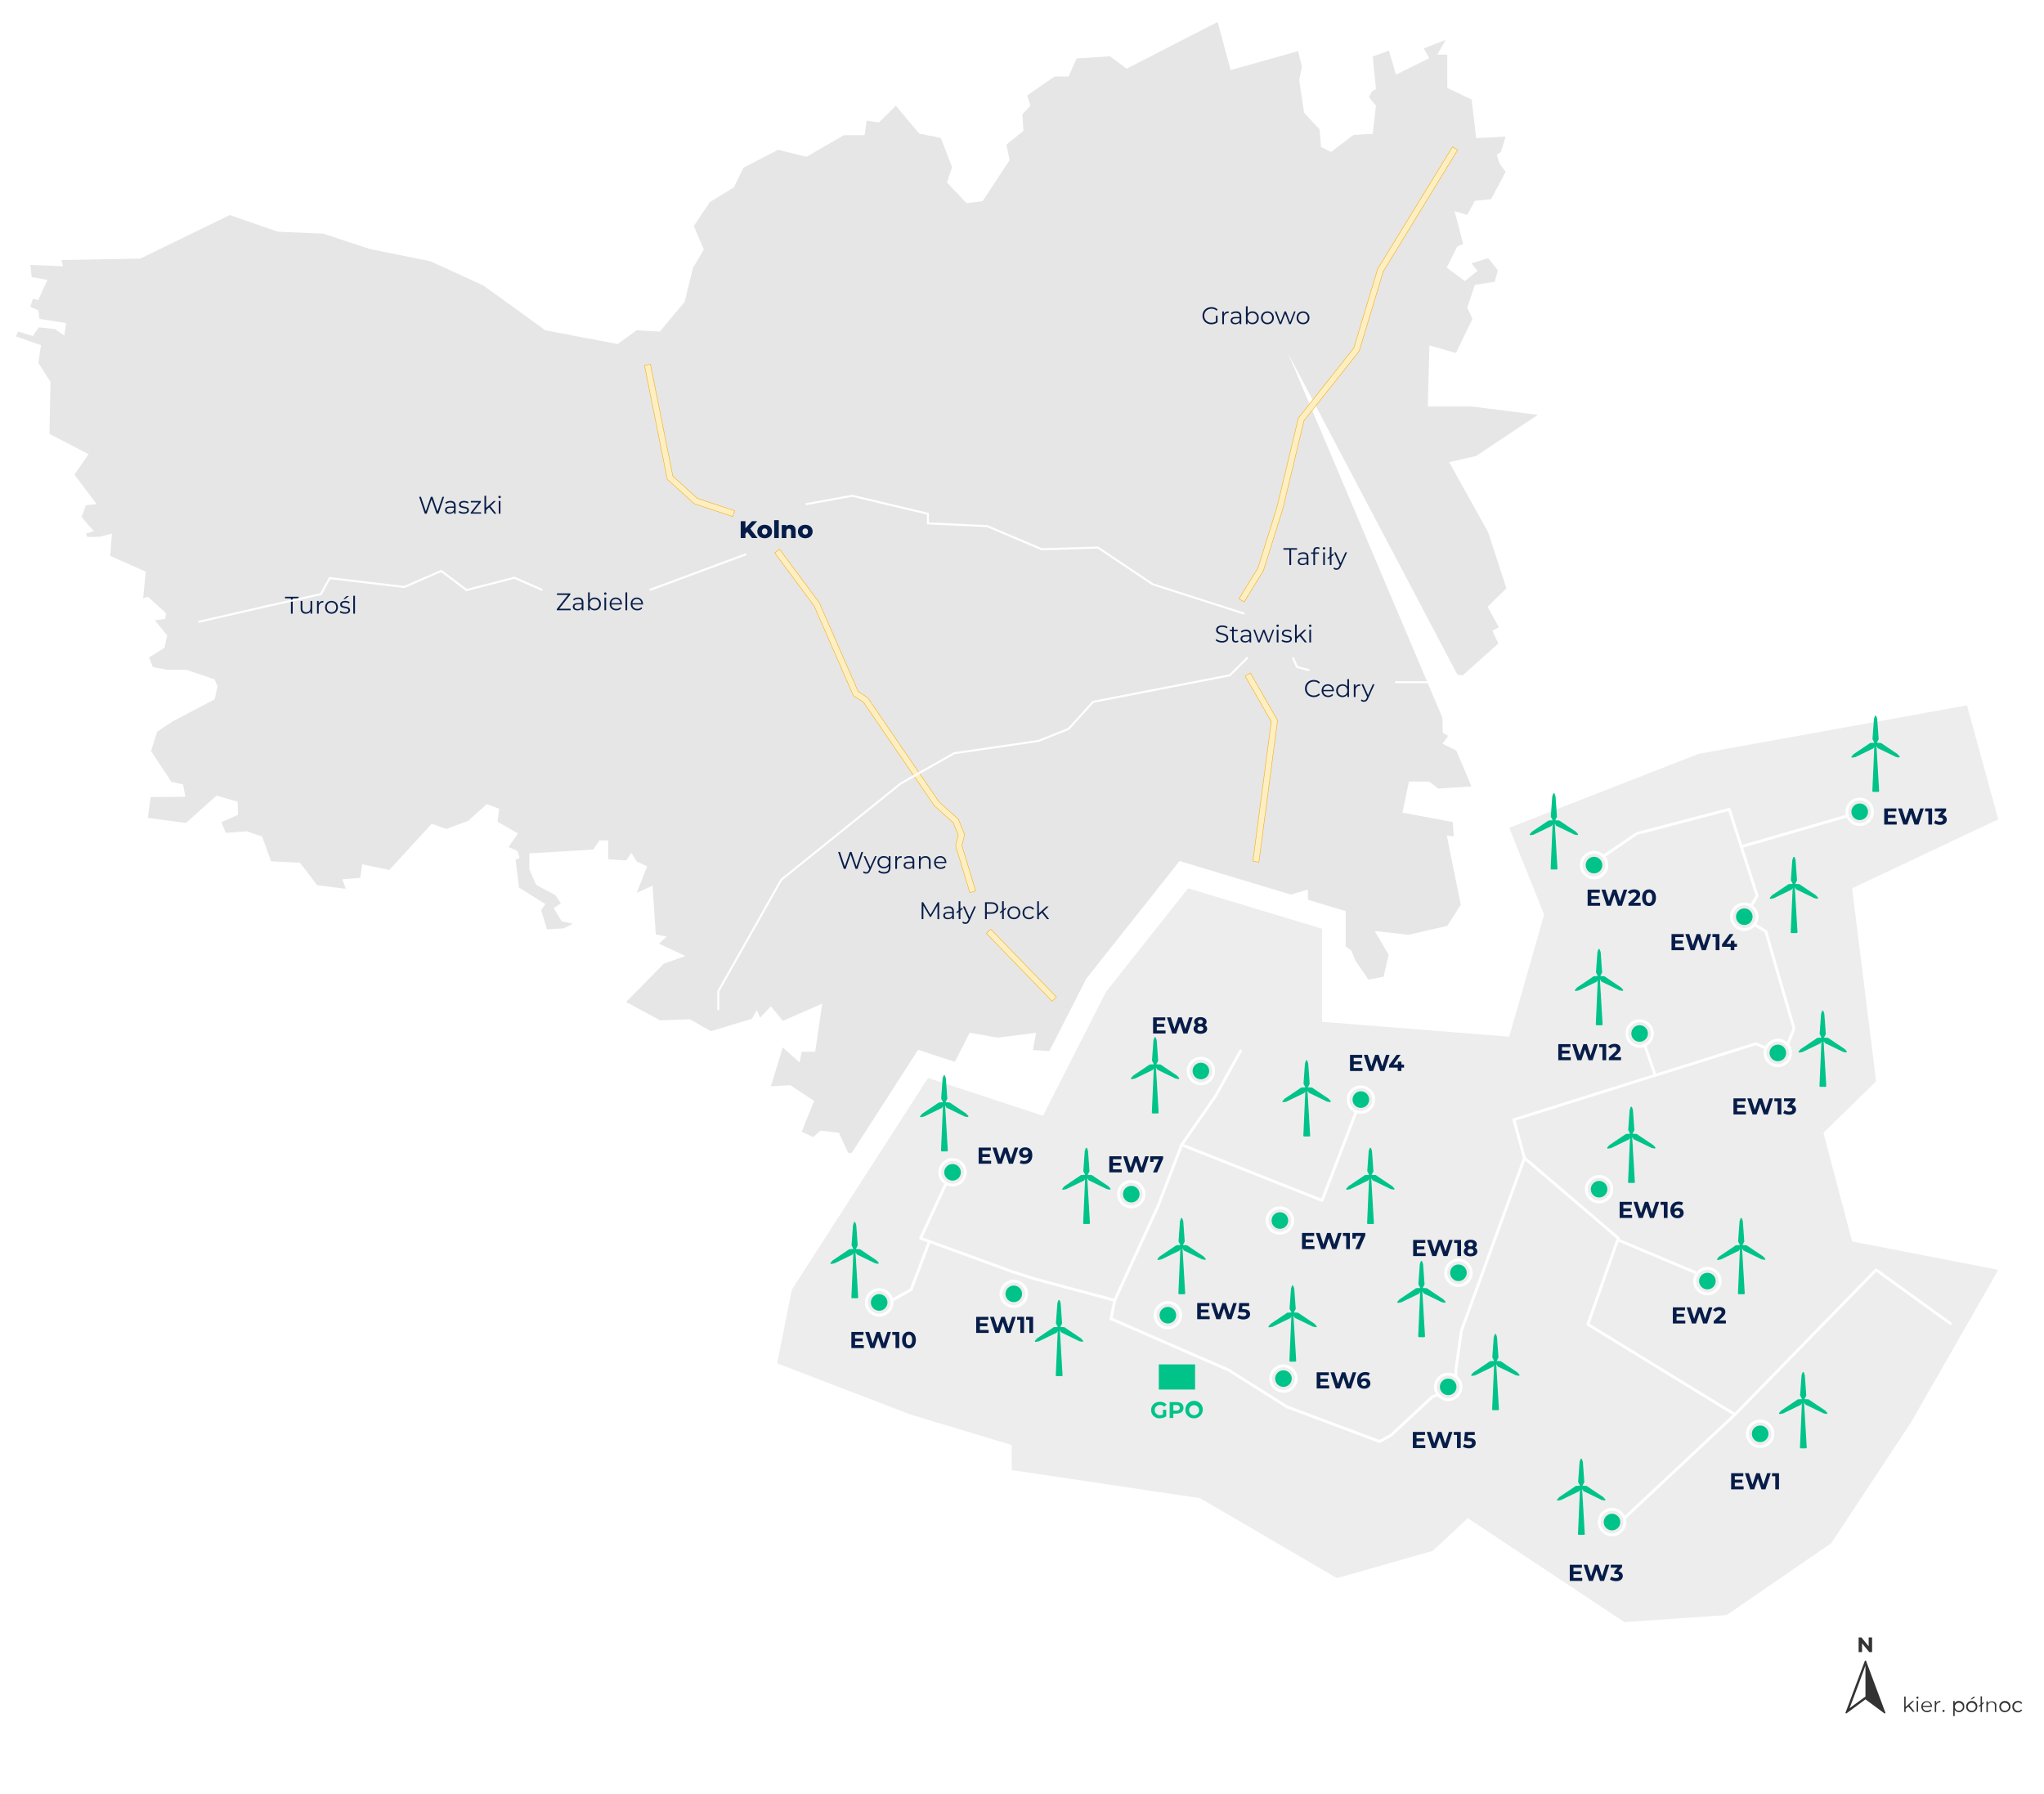 <?xml version="1.0" encoding="UTF-8"?> <svg xmlns="http://www.w3.org/2000/svg" xmlns:xlink="http://www.w3.org/1999/xlink" id="Layer_1" data-name="Layer 1" width="358.84mm" height="314.9mm" viewBox="0 0 1017.19 892.64"><defs><filter id="drop-shadow-4" filterUnits="userSpaceOnUse"><feOffset dx="0" dy="5.85"></feOffset><feGaussianBlur result="blur" stdDeviation="5.33"></feGaussianBlur><feFlood flood-color="#000" flood-opacity=".22"></feFlood><feComposite in2="blur" operator="in"></feComposite><feComposite in="SourceGraphic"></feComposite></filter></defs><g><g><g><path d="m918.74,852.29l9.6-7.1,9.6,7.1-9.6-25.7-4.8,12.8-4.8,12.9Z" style="fill: #333; fill-rule: evenodd; stroke: #333; stroke-linecap: round; stroke-linejoin: round; stroke-width: .65px;"></path><path d="m928.34,828.79v15.4l-7.9,5.8,4-10.6,3.9-10.6Z" style="fill: #fff; fill-rule: evenodd;"></path></g><path d="m931.64,814.79v7.3h-1.4l-3.6-4.4v4.4h-1.7v-7.3h1.4l3.6,4.4v-4.4h1.7Z" style="fill: #333;"></path></g><g><path d="m949.64,849.19l-1.3,1.1v1.6h-.7v-7.7h.7v5.2l3.3-3h.9l-2.3,2.2,2.6,3.2h-.9l-2.3-2.6Z" style="fill: #333;"></path><path d="m953.74,844.69c0-.3.2-.5.5-.5h0c.3,0,.5.2.5.5h0c0,.3-.2.6-.5.6s-.6-.2-.6-.5c.1,0,.1-.1.1-.1h0Zm.1,1.7h.7v5.4h-.7v-5.4Z" style="fill: #333;"></path><path d="m961.44,849.39h-4.6c.1,1.1,1,2,2.1,1.9h.1c.6,0,1.2-.2,1.7-.7l.4.5c-.5.6-1.3.9-2.1.9-1.5.1-2.8-1.1-2.9-2.5v-.2c-.1-1.5,1-2.7,2.5-2.8h.2c1.4,0,2.6,1.1,2.6,2.6q0,.1,0,.3c0-.2,0-.1,0,0Zm-4.6-.6h3.9c-.1-1.1-1-1.9-2.1-1.8-.9.1-1.7.9-1.8,1.8Z" style="fill: #333;"></path><path d="m965.64,846.39v.7h-.2c-1,0-1.8.7-1.9,1.7v3.1h-.7v-5.5h.7v1.1c.5-.7,1.3-1.2,2.1-1.1Z" style="fill: #333;"></path><path d="m966.64,851.39c0-.3.2-.5.5-.6h0c.3,0,.6.2.6.5h0c0,.3-.2.6-.6.6-.3,0-.5-.2-.5-.5h0Z" style="fill: #333;"></path><path d="m977.54,849.19c.1,1.5-1.1,2.7-2.5,2.8h-.2c-.8,0-1.6-.4-2.1-1.1v3h-.7v-7.5h.7v1.1c.5-.7,1.3-1.2,2.1-1.1,1.5,0,2.7,1.1,2.7,2.6v.2Zm-.7,0c-.1-1.1-1-1.9-2.1-1.9s-1.9,1-1.9,2.1c.1,1.1.9,1.9,2,1.9s2-.9,2-2.1h0Z" style="fill: #333;"></path><path d="m978.44,849.19c0-1.5,1.2-2.8,2.8-2.8s2.8,1.2,2.8,2.8c0,1.5-1.2,2.8-2.8,2.8-1.5.1-2.7-1.1-2.8-2.6v-.2Zm4.8,0c-.1-1.1-1-1.9-2.1-1.9s-1.9,1-1.9,2.1c.1,1.1.9,1.9,2,1.9s2-.9,2-2.1h0Zm-1.2-4.9h1l-1.7,1.3h-.7l1.4-1.3Z" style="fill: #333;"></path><path d="m986.34,848.29v3.6h-.7v-3.1l-.7.5-.3-.4,1-.8v-4h.7v3.4l.7-.5.3.4-1,.9Z" style="fill: #333;"></path><path d="m993.44,848.69v3.2h-.7v-3.1c.1-.8-.5-1.6-1.3-1.7h-.3c-1-.1-1.8.7-1.9,1.7v3.2h-.7v-5.4h.7v1c.5-.7,1.3-1.1,2.1-1,1.1-.1,2.1.8,2.2,1.9-.1,0-.1.1-.1.2Z" style="fill: #333;"></path><path d="m994.94,849.19c0-1.5,1.2-2.8,2.8-2.8s2.8,1.2,2.8,2.8c0,1.5-1.2,2.8-2.8,2.8-1.5.1-2.7-1.1-2.8-2.6v-.2Zm4.8,0c-.1-1.1-1-1.9-2.1-1.9s-1.9,1-1.9,2.1c.1,1.1.9,1.9,2,1.9s2-.9,2-2.1h0Z" style="fill: #333;"></path><path d="m1001.44,849.19c-.1-1.5,1.1-2.7,2.6-2.8h.2c.9-.1,1.7.4,2.1,1.1l-.5.4c-.4-.5-1-.8-1.6-.8-1.2.1-2.1,1.1-2,2.3.1,1.1.9,1.9,2,2,.6,0,1.2-.3,1.6-.8l.5.4c-.5.7-1.3,1.1-2.1,1.1-1.5.1-2.7-1.1-2.8-2.6,0-.2,0-.3,0-.3Z" style="fill: #333;"></path></g></g><path d="m650.87,442.64l-22.86,6.72-23.12,19.63,5.38,19.63h-11.83l-7.26,4.84,5.51,3.5-5.51,19.36-6.45-2.42v17.75l-17.21,2.15,7.8,7.53-10.22,4.57-6.99-11.29,1.88-2.15s-14.52-8.87-15.6-9.41-6.99,5.11-6.99,5.11l-4.57,1.08-3.76-5.92-15.06-.81,1.61-8.6-19.09,2.42-13.98-2.42-19.36,37.91-8.07-1.88v5.11l10.76,2.69-5.38,5.65-13.98-3.76v3.76l5.65,1.08-1.61,4.57h-5.11l-2.42,7.26-20.97-2.69-4.57-9.95-9.14-1.08-3.76,3.23-5.62-2.69,6.16-15.33-11.83-7.8-9.68.54,5.92-19.36,8.34,7.53,1.1-5.38h6.7l3.5-23.93-19.63,8.6-5.92-7.26-5.38,5.65-1.61-3.76-2.42,4.3-20.44,6.18-10.49-5.92-14.79.54-16.91-9.14,18.79-19.09,10.76-3.76-13.18-6.18,3.76-3.5-5.38-1.08-1.61-24.2-7.87,3.5,5.18-13.18-5.18-2.42-2.62-4.3-2.66,3.76-8.9-.54v-9.41h-4.3l-3.23,4.57-31.73,1.88v7.97l3.43,7.76,9.48,5.04,2.82,4.13-3.63,2.32,4.03,6.66,5.55,1.11-4.64,2.32-8.27.5-2.92-9.58,2.11-3.03-13.1-8.17-1.71-13.81,2.02-1.01-1.11-3.43-4.44-1.92,4.74-6.76-10.18-5.85.81-6.45-6.15-2.32-9.38,8.37-10.79,4.03-7.26-2.62-21.07,22.99-13.52-2.82-1,6.76-8.87.71,1.71,4.74-14.22-1.82-8.57-11.09-14.42-.81-4.44-12.3-7.76-2.62-10.32.81-2.18-5.34,8.27-3.63-.2-6.55-10.49-3.03-15.23,13.61-18.96-2.52,1.41-10.39,17.24-.1-1.11-6.15-5.85-1.31-10.08-15.33,3.03-9.61,7.56-5.02,21.07-11.09,1.41-6.45-1.51-3.53-14.12-4.74h-9.38l-7.16-1.31-1.92-4.84,7.66-4.74,1.41-6.15-6.15-7.56,5.14-.71.4-2.82-9.08-8.27-2.32.92,1.31-13.32-17.65-7.87.81-11.09-6.15,1.61-6.05.1-.81-1.71,4.13-1.21-2.82-3.03-3.43-4.03,2.22-5.85,5.34-.5-11.09-14.72,7.06-10.18-19.46-10.08.5-25.91-6.05-9.38,1.31-8.87-12.5-4.34,1.11-2.42,7.36,2.22,2.92-4.34,8.07.91,4.64,3.13.91-6.15-13.21-2.07-.61-4.29-4.03-1.71,1.31-4.03,2.62.71,4.64-10.09-7.87-1.41-.61-6.05,16.23.71-.81-3.13,39.23-.71,44.57-21.68,23.8,8.27,22.79,1.01,23.19,7.66,30.05,6.05,26.42,12.1,30.74,22.25,36.01,6.86,9.47-6.86,11.5.67,12.37-14.79,4.17-16.94,5.38-9.14-4.97-11.7,7.93-11.83,11.97-7.39,4.84-9.81,17.21-8.87,14.12,3.5,18.55-10.76h10.35l1.08-7.26,6.04.94,8.48-8.34,11.56,13.85,10.76,2.15,5.65,14.52-2.55,7.66,9.81,10.35,7.93-1.08,13.44-20.44-1.61-7.66,8.47-6.86-.54-8.2,4.03-4.3-1.61-5.11,13.58-9.41h6.99l4.03-9.01,16.67-1.08,8.2,6.18,45.31-23.26,6.45,23.93,33.61-9.41,1.88,7.8-1.34,6.59,2.42,16.27,7.66,8.2.8,8.87,4.98,2.42,11.16-8.47,9.55-.54,1.61-13.98-3.5-4.3,1.48-2.82,2.02-1.21-1.61-16.13,8.07-2.96,3.5,11.97,16.54-8.2-2.69-4.84,10.89-4.3-4.17,7.39h4.97v16.54l12.1,5.78,2.29,19.23,14.65-.81-2.42,7.8-2.02,1.21,1.34,4.3,3.09,4.3-7.26,13.58-8.07.81-3.76,6.99-6.32-1.88,4.3,16.4-2.96,1.21-5.24,10.49,9.01,6.72,6.32-5.11-3.09-3.76,8.47-2.55,4.71,6.05-1.48,5.65-9.95,1.61-3.76,11.29,2.55,5.63-8.2,16.96-13.18-3.76-.81,30.39h22.05s32.67,4.17,32.67,4.17l-30.65,20.44-13.44,3.09,19.36,34.82,9.14,27.97-9.41,9.14,5.65,10.22-3.23,1.75,2.96,6.32-17.75,15.86-10.35-1.34.4,29.98,2.69,1.48-2.82,3.9,14.39,7.13,2.15,13.98-18.55,1.21-4.57-3.5h-10.08l-3.23,15.46,25.01,4.71.54,7.13-3.5-.4,6.99,34.42-6.72,10.49-19.23,4.44-16.94-1.88,6.99,11.83-2.55,10.89-7.53,1.48-6.45-9.41-2.02-4.97-21.65-16.54v-13.85Z" style="fill: #e6e6e6;"></path><g><path d="m605.06,157.1h.85v3.2c-.79.71-1.92,1.07-3.08,1.07-2.55,0-4.42-1.81-4.42-4.27s1.87-4.27,4.44-4.27c1.27,0,2.37.41,3.12,1.21l-.55.56c-.71-.7-1.55-.98-2.53-.98-2.08,0-3.6,1.48-3.6,3.48s1.52,3.48,3.59,3.48c.8,0,1.55-.18,2.2-.65v-2.83Z" style="fill: #071d49;"></path><path d="m611.42,154.94v.83c-.07,0-.14-.01-.2-.01-1.32,0-2.12.84-2.12,2.33v3.21h-.85v-6.31h.82v1.24c.4-.84,1.2-1.28,2.36-1.28Z" style="fill: #071d49;"></path><path d="m617.71,157.38v3.91h-.82v-.98c-.38.65-1.13,1.04-2.17,1.04-1.43,0-2.3-.74-2.3-1.83,0-.97.62-1.79,2.44-1.79h2v-.38c0-1.08-.61-1.67-1.79-1.67-.82,0-1.58.29-2.1.74l-.38-.64c.64-.54,1.57-.85,2.57-.85,1.63,0,2.55.82,2.55,2.45Zm-.85,2.02v-1.03h-1.98c-1.22,0-1.62.48-1.62,1.13,0,.73.59,1.19,1.6,1.19s1.67-.46,2-1.28Z" style="fill: #071d49;"></path><path d="m626.42,158.14c0,1.91-1.34,3.21-3.14,3.21-1.04,0-1.92-.46-2.43-1.31v1.25h-.82v-8.9h.85v3.79c.53-.82,1.39-1.25,2.4-1.25,1.8,0,3.14,1.29,3.14,3.2Zm-.85,0c0-1.48-1.02-2.46-2.35-2.46s-2.35.98-2.35,2.46,1.01,2.46,2.35,2.46,2.35-.98,2.35-2.46Z" style="fill: #071d49;"></path><path d="m627.53,158.14c0-1.87,1.37-3.2,3.21-3.2s3.2,1.33,3.2,3.2-1.35,3.21-3.2,3.21-3.21-1.34-3.21-3.21Zm5.55,0c0-1.48-1-2.46-2.34-2.46s-2.35.98-2.35,2.46,1.01,2.46,2.35,2.46,2.34-.98,2.34-2.46Z" style="fill: #071d49;"></path><path d="m644.76,154.98l-2.39,6.31h-.8l-1.99-5.17-1.99,5.17h-.8l-2.38-6.31h.82l1.98,5.36,2.03-5.36h.73l2.02,5.36,2-5.36h.78Z" style="fill: #071d49;"></path><path d="m645.24,158.14c0-1.87,1.37-3.2,3.21-3.2s3.2,1.33,3.2,3.2-1.35,3.21-3.2,3.21-3.21-1.34-3.21-3.21Zm5.55,0c0-1.48-1-2.46-2.34-2.46s-2.35.98-2.35,2.46,1.01,2.46,2.35,2.46,2.34-.98,2.34-2.46Z" style="fill: #071d49;"></path></g><g><path d="m641.64,273.53h-2.95v-.77h6.79v.77h-2.95v7.63h-.89v-7.63Z" style="fill: #071d49;"></path><path d="m651.13,277.24v3.91h-.82v-.98c-.38.65-1.13,1.04-2.17,1.04-1.43,0-2.3-.74-2.3-1.83,0-.97.62-1.79,2.44-1.79h2v-.38c0-1.08-.61-1.67-1.79-1.67-.82,0-1.58.29-2.1.74l-.38-.64c.64-.54,1.57-.85,2.57-.85,1.63,0,2.55.82,2.55,2.45Zm-.85,2.02v-1.03h-1.98c-1.22,0-1.62.48-1.62,1.13,0,.73.59,1.19,1.6,1.19s1.67-.46,2-1.28Z" style="fill: #071d49;"></path><path d="m655.5,272.2c.47,0,.95.13,1.26.4l-.29.64c-.24-.2-.58-.31-.94-.31-.73,0-1.12.41-1.12,1.19v.74h1.94v.72h-1.92v5.59h-.85v-5.59h-1.13v-.72h1.13v-.78c0-1.13.67-1.87,1.91-1.87Zm4.03.65c0,.35-.26.62-.62.62s-.62-.28-.62-.61.28-.6.62-.6.62.26.62.59Zm-1.05,2h.85v6.31h-.85v-6.31Z" style="fill: #071d49;"></path><path d="m662.62,276.98v4.17h-.85v-3.54l-.82.61-.4-.52,1.21-.91v-4.55h.85v3.91l.84-.64.38.53-1.22.92Z" style="fill: #071d49;"></path><path d="m670.36,274.85l-3.15,7.06c-.53,1.24-1.2,1.63-2.1,1.63-.59,0-1.15-.19-1.54-.58l.4-.63c.31.31.7.48,1.15.48.56,0,.95-.26,1.31-1.06l.28-.61-2.82-6.3h.89l2.38,5.36,2.37-5.36h.84Z" style="fill: #071d49;"></path></g><g><path d="m604.99,318.65l.35-.68c.6.59,1.67,1.02,2.77,1.02,1.57,0,2.25-.66,2.25-1.49,0-2.3-5.17-.89-5.17-3.99,0-1.24.96-2.3,3.09-2.3.95,0,1.93.28,2.6.74l-.3.71c-.72-.47-1.56-.7-2.3-.7-1.54,0-2.22.68-2.22,1.52,0,2.3,5.17.91,5.17,3.97,0,1.24-.98,2.29-3.13,2.29-1.26,0-2.49-.44-3.12-1.09Z" style="fill: #071d49;"></path><path d="m616.32,319.29c-.34.3-.84.44-1.33.44-1.19,0-1.85-.67-1.85-1.83v-3.81h-1.13v-.72h1.13v-1.38h.85v1.38h1.92v.72h-1.92v3.77c0,.74.38,1.15,1.09,1.15.35,0,.7-.11.94-.32l.3.61Z" style="fill: #071d49;"></path><path d="m622.63,315.76v3.91h-.82v-.98c-.38.65-1.13,1.04-2.17,1.04-1.43,0-2.3-.74-2.3-1.83,0-.97.62-1.79,2.44-1.79h2v-.38c0-1.08-.61-1.67-1.79-1.67-.82,0-1.58.29-2.1.74l-.38-.64c.64-.54,1.57-.85,2.57-.85,1.63,0,2.55.82,2.55,2.45Zm-.85,2.02v-1.03h-1.98c-1.22,0-1.62.48-1.62,1.13,0,.73.59,1.19,1.6,1.19s1.67-.46,2-1.28Z" style="fill: #071d49;"></path><path d="m634.09,313.36l-2.39,6.31h-.8l-1.99-5.17-1.99,5.17h-.8l-2.38-6.31h.82l1.98,5.36,2.03-5.36h.73l2.02,5.36,2-5.36h.78Z" style="fill: #071d49;"></path><path d="m635.18,311.37c0-.32.28-.6.62-.6s.62.26.62.59c0,.35-.26.62-.62.62s-.62-.28-.62-.61Zm.19,1.99h.85v6.31h-.85v-6.31Z" style="fill: #071d49;"></path><path d="m637.73,318.95l.38-.67c.5.4,1.36.71,2.24.71,1.2,0,1.69-.41,1.69-1.03,0-1.64-4.09-.35-4.09-2.84,0-1.03.89-1.8,2.49-1.8.82,0,1.7.23,2.23.59l-.37.68c-.55-.38-1.21-.54-1.86-.54-1.14,0-1.64.44-1.64,1.04,0,1.7,4.09.42,4.09,2.84,0,1.09-.96,1.8-2.6,1.8-1.04,0-2.05-.33-2.57-.78Z" style="fill: #071d49;"></path><path d="m646.81,316.51l-1.49,1.37v1.8h-.85v-8.9h.85v6.03l3.77-3.44h1.06l-2.7,2.58,2.95,3.73h-1.04l-2.54-3.17Z" style="fill: #071d49;"></path><path d="m651.39,311.37c0-.32.28-.6.62-.6s.62.26.62.59c0,.35-.26.62-.62.62s-.62-.28-.62-.61Zm.19,1.99h.85v6.31h-.85v-6.31Z" style="fill: #071d49;"></path></g><g><path d="m649.41,342.63c0-2.46,1.87-4.27,4.4-4.27,1.22,0,2.33.41,3.07,1.22l-.56.56c-.68-.7-1.52-1-2.48-1-2.03,0-3.55,1.49-3.55,3.48s1.52,3.48,3.55,3.48c.96,0,1.8-.3,2.48-1.01l.56.56c-.74.82-1.85,1.24-3.08,1.24-2.52,0-4.39-1.81-4.39-4.27Z" style="fill: #071d49;"></path><path d="m663.82,343.94h-5.28c.1,1.32,1.1,2.2,2.48,2.2.77,0,1.45-.28,1.93-.83l.48.55c-.56.67-1.44,1.03-2.43,1.03-1.97,0-3.31-1.34-3.31-3.21s1.31-3.2,3.08-3.2,3.06,1.31,3.06,3.2c0,.07-.01.17-.01.26Zm-5.28-.64h4.47c-.11-1.24-1.01-2.1-2.24-2.1s-2.12.86-2.23,2.1Z" style="fill: #071d49;"></path><path d="m671.33,337.93v8.9h-.82v-1.25c-.52.85-1.39,1.31-2.43,1.31-1.8,0-3.14-1.31-3.14-3.21s1.34-3.2,3.14-3.2c1.01,0,1.87.43,2.4,1.25v-3.79h.85Zm-.84,5.75c0-1.48-1.01-2.46-2.34-2.46s-2.35.98-2.35,2.46,1.01,2.46,2.35,2.46,2.34-.98,2.34-2.46Z" style="fill: #071d49;"></path><path d="m676.89,340.47v.83c-.07,0-.14-.01-.2-.01-1.32,0-2.12.84-2.12,2.33v3.21h-.85v-6.31h.82v1.24c.4-.84,1.2-1.28,2.36-1.28Z" style="fill: #071d49;"></path><path d="m684,340.52l-3.15,7.06c-.53,1.24-1.2,1.63-2.1,1.63-.59,0-1.15-.19-1.54-.58l.4-.63c.31.31.7.48,1.15.48.56,0,.95-.26,1.31-1.06l.28-.61-2.82-6.3h.89l2.38,5.36,2.37-5.36h.84Z" style="fill: #071d49;"></path></g><g><path d="m429.54,423.94l-2.83,8.4h-.94l-2.46-7.16-2.47,7.16h-.92l-2.83-8.4h.91l2.42,7.22,2.51-7.22h.83l2.47,7.26,2.46-7.26h.85Z" style="fill: #071d49;"></path><path d="m436.27,426.03l-3.15,7.06c-.53,1.24-1.2,1.63-2.1,1.63-.59,0-1.15-.19-1.54-.58l.4-.63c.31.31.7.48,1.15.48.56,0,.95-.26,1.31-1.06l.28-.61-2.82-6.3h.89l2.38,5.36,2.37-5.36h.84Z" style="fill: #071d49;"></path><path d="m443.14,426.03v5.54c0,2.17-1.07,3.15-3.15,3.15-1.15,0-2.28-.35-2.94-.97l.43-.65c.6.54,1.51.86,2.48.86,1.6,0,2.33-.73,2.33-2.29v-.8c-.53.8-1.43,1.22-2.46,1.22-1.8,0-3.17-1.26-3.17-3.07s1.37-3.05,3.17-3.05c1.06,0,1.97.43,2.5,1.26v-1.21h.82Zm-.83,3c0-1.37-1.01-2.3-2.4-2.3s-2.39.94-2.39,2.3,1,2.32,2.39,2.32,2.4-.95,2.4-2.32Z" style="fill: #071d49;"></path><path d="m448.71,425.98v.83c-.07,0-.14-.01-.2-.01-1.32,0-2.12.84-2.12,2.33v3.21h-.85v-6.31h.82v1.24c.4-.84,1.2-1.28,2.36-1.28Z" style="fill: #071d49;"></path><path d="m454.99,428.43v3.91h-.82v-.98c-.38.65-1.13,1.04-2.17,1.04-1.43,0-2.3-.74-2.3-1.83,0-.97.62-1.79,2.44-1.79h2v-.38c0-1.08-.61-1.67-1.79-1.67-.82,0-1.58.29-2.1.74l-.38-.64c.64-.54,1.57-.85,2.57-.85,1.63,0,2.55.82,2.55,2.45Zm-.85,2.02v-1.03h-1.98c-1.22,0-1.62.48-1.62,1.13,0,.73.59,1.19,1.6,1.19s1.67-.46,2-1.28Z" style="fill: #071d49;"></path><path d="m463.12,428.68v3.66h-.85v-3.57c0-1.33-.7-2.01-1.89-2.01-1.36,0-2.21.84-2.21,2.28v3.31h-.85v-6.31h.82v1.16c.46-.77,1.31-1.21,2.4-1.21,1.54,0,2.59.89,2.59,2.7Z" style="fill: #071d49;"></path><path d="m470.96,429.45h-5.28c.1,1.32,1.1,2.2,2.48,2.2.77,0,1.45-.28,1.93-.83l.48.55c-.56.67-1.44,1.03-2.43,1.03-1.97,0-3.31-1.34-3.31-3.21s1.31-3.2,3.08-3.2,3.06,1.31,3.06,3.2c0,.07-.01.17-.01.26Zm-5.28-.64h4.47c-.11-1.24-1.01-2.1-2.24-2.1s-2.12.86-2.23,2.1Z" style="fill: #071d49;"></path></g><g><path d="m467.38,448.95v8.4h-.85v-6.72l-3.3,5.65h-.42l-3.3-5.61v6.68h-.85v-8.4h.73l3.65,6.22,3.61-6.22h.73Z" style="fill: #071d49;"></path><path d="m474.7,453.44v3.91h-.82v-.98c-.38.65-1.13,1.04-2.17,1.04-1.43,0-2.3-.74-2.3-1.83,0-.97.62-1.79,2.44-1.79h2v-.38c0-1.08-.61-1.67-1.79-1.67-.82,0-1.58.29-2.1.74l-.38-.64c.64-.54,1.57-.85,2.57-.85,1.63,0,2.55.82,2.55,2.45Zm-.85,2.02v-1.03h-1.98c-1.22,0-1.62.48-1.62,1.13,0,.73.59,1.19,1.6,1.19s1.67-.46,2-1.28Z" style="fill: #071d49;"></path><path d="m477.93,453.17v4.17h-.85v-3.54l-.82.61-.4-.52,1.21-.91v-4.55h.85v3.91l.84-.64.38.53-1.22.92Z" style="fill: #071d49;"></path><path d="m485.67,451.04l-3.15,7.06c-.53,1.24-1.2,1.63-2.1,1.63-.59,0-1.15-.19-1.54-.58l.4-.63c.31.31.7.48,1.15.48.56,0,.95-.26,1.31-1.06l.28-.61-2.82-6.3h.89l2.38,5.36,2.37-5.36h.84Z" style="fill: #071d49;"></path><path d="m496.77,451.83c0,1.79-1.29,2.87-3.43,2.87h-2.25v2.65h-.89v-8.4h3.14c2.13,0,3.43,1.08,3.43,2.88Zm-.89,0c0-1.34-.89-2.11-2.57-2.11h-2.23v4.2h2.23c1.68,0,2.57-.77,2.57-2.09Z" style="fill: #071d49;"></path><path d="m499.54,453.17v4.17h-.85v-3.54l-.82.61-.4-.52,1.21-.91v-4.55h.85v3.91l.84-.64.38.53-1.22.92Z" style="fill: #071d49;"></path><path d="m501.34,454.19c0-1.87,1.37-3.2,3.21-3.2s3.2,1.33,3.2,3.2-1.35,3.21-3.2,3.21-3.21-1.34-3.21-3.21Zm5.55,0c0-1.48-1-2.46-2.34-2.46s-2.35.98-2.35,2.46,1.01,2.46,2.35,2.46,2.34-.98,2.34-2.46Z" style="fill: #071d49;"></path><path d="m508.87,454.19c0-1.88,1.37-3.2,3.25-3.2,1.07,0,1.97.42,2.47,1.25l-.64.43c-.43-.64-1.1-.94-1.83-.94-1.38,0-2.39.98-2.39,2.46s1.01,2.46,2.39,2.46c.73,0,1.4-.29,1.83-.92l.64.43c-.5.82-1.4,1.25-2.47,1.25-1.88,0-3.25-1.33-3.25-3.21Z" style="fill: #071d49;"></path><path d="m518.5,454.18l-1.49,1.37v1.8h-.85v-8.9h.85v6.03l3.77-3.44h1.06l-2.7,2.58,2.95,3.73h-1.04l-2.54-3.17Z" style="fill: #071d49;"></path></g><g><path d="m283.98,302.9v.77h-6.88v-.61l5.56-7.02h-5.48v-.77h6.66v.61l-5.55,7.02h5.7Z" style="fill: #071d49;"></path><path d="m290.33,299.76v3.91h-.82v-.98c-.38.65-1.13,1.04-2.17,1.04-1.43,0-2.3-.74-2.3-1.83,0-.97.62-1.79,2.44-1.79h2v-.38c0-1.08-.61-1.67-1.79-1.67-.82,0-1.58.29-2.1.74l-.38-.64c.64-.54,1.57-.85,2.57-.85,1.63,0,2.55.82,2.55,2.45Zm-.85,2.02v-1.03h-1.98c-1.22,0-1.62.48-1.62,1.13,0,.73.59,1.19,1.6,1.19s1.67-.46,2-1.28Z" style="fill: #071d49;"></path><path d="m299.04,300.52c0,1.91-1.34,3.21-3.14,3.21-1.04,0-1.92-.46-2.43-1.31v1.25h-.82v-8.9h.85v3.79c.53-.82,1.39-1.25,2.4-1.25,1.8,0,3.14,1.29,3.14,3.2Zm-.85,0c0-1.48-1.02-2.46-2.35-2.46s-2.35.98-2.35,2.46,1.01,2.46,2.35,2.46,2.35-.98,2.35-2.46Z" style="fill: #071d49;"></path><path d="m300.59,295.37c0-.32.28-.6.62-.6s.62.26.62.59c0,.35-.26.62-.62.62s-.62-.28-.62-.61Zm.19,1.99h.85v6.31h-.85v-6.31Z" style="fill: #071d49;"></path><path d="m309.51,300.78h-5.28c.1,1.32,1.1,2.2,2.48,2.2.77,0,1.45-.28,1.93-.83l.48.55c-.56.67-1.44,1.03-2.43,1.03-1.97,0-3.31-1.34-3.31-3.21s1.31-3.2,3.08-3.2,3.06,1.31,3.06,3.2c0,.07-.01.17-.01.26Zm-5.28-.64h4.47c-.11-1.24-1.01-2.1-2.24-2.1s-2.12.86-2.23,2.1Z" style="fill: #071d49;"></path><path d="m311.26,294.77h.85v8.9h-.85v-8.9Z" style="fill: #071d49;"></path><path d="m319.98,300.78h-5.28c.1,1.32,1.1,2.2,2.48,2.2.77,0,1.45-.28,1.93-.83l.48.55c-.56.67-1.44,1.03-2.43,1.03-1.97,0-3.31-1.34-3.31-3.21s1.31-3.2,3.08-3.2,3.06,1.31,3.06,3.2c0,.07-.01.17-.01.26Zm-5.28-.64h4.47c-.11-1.24-1.01-2.1-2.24-2.1s-2.12.86-2.23,2.1Z" style="fill: #071d49;"></path></g><g><path d="m221.02,247.21l-2.83,8.4h-.94l-2.46-7.16-2.47,7.16h-.92l-2.83-8.4h.91l2.42,7.22,2.51-7.22h.83l2.47,7.26,2.46-7.26h.85Z" style="fill: #071d49;"></path><path d="m226.75,251.69v3.91h-.82v-.98c-.38.65-1.13,1.04-2.17,1.04-1.43,0-2.3-.74-2.3-1.83,0-.97.62-1.79,2.44-1.79h2v-.38c0-1.08-.61-1.67-1.79-1.67-.82,0-1.58.29-2.1.74l-.38-.64c.64-.54,1.57-.85,2.57-.85,1.63,0,2.55.82,2.55,2.45Zm-.85,2.02v-1.03h-1.98c-1.22,0-1.62.48-1.62,1.13,0,.73.59,1.19,1.6,1.19s1.67-.46,2-1.28Z" style="fill: #071d49;"></path><path d="m228.2,254.88l.38-.67c.5.4,1.36.71,2.24.71,1.2,0,1.69-.41,1.69-1.03,0-1.64-4.09-.35-4.09-2.84,0-1.03.89-1.8,2.49-1.8.82,0,1.7.23,2.23.59l-.37.68c-.55-.38-1.21-.54-1.86-.54-1.14,0-1.64.44-1.64,1.04,0,1.7,4.09.42,4.09,2.84,0,1.09-.96,1.8-2.6,1.8-1.04,0-2.05-.33-2.57-.78Z" style="fill: #071d49;"></path><path d="m239.39,254.89v.71h-5.13v-.56l3.97-5.03h-3.9v-.72h4.99v.56l-3.97,5.04h4.04Z" style="fill: #071d49;"></path><path d="m243.41,252.44l-1.49,1.37v1.8h-.85v-8.9h.85v6.03l3.77-3.44h1.06l-2.7,2.58,2.95,3.73h-1.04l-2.54-3.17Z" style="fill: #071d49;"></path><path d="m248,247.3c0-.32.28-.6.62-.6s.62.26.62.59c0,.35-.26.62-.62.62s-.62-.28-.62-.61Zm.19,1.99h.85v6.31h-.85v-6.31Z" style="fill: #071d49;"></path></g><g><path d="m144.77,297.72h-2.95v-.77h6.79v.77h-2.95v7.63h-.89v-7.63Z" style="fill: #071d49;"></path><path d="m155.36,299.04v6.31h-.82v-1.15c-.44.77-1.26,1.21-2.27,1.21-1.61,0-2.66-.9-2.66-2.71v-3.66h.85v3.57c0,1.34.7,2.03,1.9,2.03,1.32,0,2.15-.85,2.15-2.29v-3.31h.85Z" style="fill: #071d49;"></path><path d="m160.93,298.99v.83c-.07,0-.14-.01-.2-.01-1.32,0-2.12.84-2.12,2.33v3.21h-.85v-6.31h.82v1.24c.4-.84,1.2-1.28,2.36-1.28Z" style="fill: #071d49;"></path><path d="m161.77,302.19c0-1.87,1.37-3.2,3.21-3.2s3.2,1.33,3.2,3.2-1.35,3.21-3.2,3.21-3.21-1.34-3.21-3.21Zm5.55,0c0-1.48-1-2.46-2.34-2.46s-2.35.98-2.35,2.46,1.01,2.46,2.35,2.46,2.34-.98,2.34-2.46Z" style="fill: #071d49;"></path><path d="m169.06,304.63l.38-.67c.5.4,1.36.71,2.24.71,1.2,0,1.69-.41,1.69-1.03,0-1.64-4.09-.35-4.09-2.84,0-1.03.89-1.8,2.49-1.8.82,0,1.7.23,2.23.59l-.37.68c-.55-.38-1.21-.54-1.86-.54-1.14,0-1.64.44-1.64,1.04,0,1.7,4.09.42,4.09,2.84,0,1.09-.96,1.8-2.6,1.8-1.04,0-2.05-.33-2.57-.78Zm3.47-8.05h1.14l-1.94,1.49h-.84l1.64-1.49Z" style="fill: #071d49;"></path><path d="m175.8,296.45h.85v8.9h-.85v-8.9Z" style="fill: #071d49;"></path></g><g><path d="m371.85,264.68l-.89.95v2.1h-2.35v-8.4h2.35v3.49l3.25-3.49h2.61l-3.43,3.72,3.61,4.68h-2.76l-2.4-3.05Z" style="fill: #071d49;"></path><path d="m376.87,264.47c0-1.96,1.55-3.35,3.67-3.35s3.67,1.39,3.67,3.35-1.52,3.37-3.67,3.37-3.67-1.4-3.67-3.37Zm5.04,0c0-.98-.59-1.54-1.37-1.54s-1.37.55-1.37,1.54.6,1.56,1.37,1.56,1.37-.56,1.37-1.56Z" style="fill: #071d49;"></path><path d="m385.27,258.83h2.28v8.9h-2.28v-8.9Z" style="fill: #071d49;"></path><path d="m395.95,264.01v3.72h-2.28v-3.35c0-.94-.41-1.33-1.07-1.33-.73,0-1.29.46-1.29,1.54v3.14h-2.28v-6.5h2.17v.71c.52-.54,1.25-.82,2.06-.82,1.52,0,2.69.88,2.69,2.89Z" style="fill: #071d49;"></path><path d="m397.07,264.47c0-1.96,1.55-3.35,3.67-3.35s3.67,1.39,3.67,3.35-1.52,3.37-3.67,3.37-3.67-1.4-3.67-3.37Zm5.04,0c0-.98-.59-1.54-1.37-1.54s-1.37.55-1.37,1.54.6,1.56,1.37,1.56,1.37-.56,1.37-1.56Z" style="fill: #071d49;"></path></g><g><line x1="747.57" y1="400.51" x2="640.92" y2="175.66" style="fill: #ededed;"></line><polygon points="738.09 405.01 640.92 175.66 757.06 396.01 738.09 405.01 738.09 405.01" style="fill: #fff;"></polygon></g><polygon points="364.63 257.02 345.44 250.61 332.07 238.48 320.74 181.83 323.68 181.24 334.82 236.92 346.99 247.97 365.58 254.18 364.63 257.02" style="fill: #feefc3; stroke: #f5af0d; stroke-miterlimit: 10; stroke-width: .25px;"></polygon><polygon points="482.65 444.18 475.54 420.8 476.89 415.51 474.4 409.4 464.98 400.93 429.66 349.35 424.68 346.15 405.16 301.52 385.54 275.11 387.95 273.32 407.77 300.01 427.06 344.11 431.79 347.16 431.96 347.41 467.35 399.09 476.92 407.62 480.04 415.3 478.66 420.73 485.52 443.31 482.65 444.18" style="fill: #feefc3; stroke: #f5af0d; stroke-miterlimit: 10; stroke-width: .25px;"></polygon><rect x="506.82" y="456.8" width="3" height="46.92" transform="translate(-190.94 488.91) rotate(-44.08)" style="fill: #feefc3; stroke: #f5af0d; stroke-miterlimit: 10; stroke-width: .25px;"></rect><polyline points="98.72 309.45 134.3 301.28 159.66 295.66 164.09 287.66 201.19 292.09 219.57 284.09 232.17 293.61 256 287.49 269.96 293.61" style="fill: none; stroke: #fff; stroke-miterlimit: 10;"></polyline><line x1="323.26" y1="293.61" x2="371.4" y2="275.74" style="fill: none; stroke: #fff; stroke-miterlimit: 10;"></line><polyline points="401.02 250.89 424.08 246.7 461.78 255.66 461.78 260.43 491.23 261.79 518.47 273.32 546.38 272.46 573.62 290.72 619.23 305.35" style="fill: none; stroke: #fff; stroke-miterlimit: 10;"></polyline><polyline points="357.45 502.62 357.45 493.28 388.77 437.79 448.34 389.79 474.89 374.81 516.77 368.68 531.74 362.73 544 349.22 612.09 336 620.94 327.15" style="fill: none; stroke: #fff; stroke-miterlimit: 10;"></polyline><line x1="694.25" y1="339.46" x2="712.17" y2="339.46" style="fill: none; stroke: #fff; stroke-miterlimit: 10;"></line><polyline points="643.4 327.15 645.45 331.91 651.66 333.53" style="fill: none; stroke: #fff; stroke-miterlimit: 10;"></polyline><polygon points="619.15 299.52 616.59 297.95 626.03 282.61 635.49 252.35 646.15 208.01 673.71 173.25 685.6 133.85 685.7 133.69 722.81 73.09 725.36 74.66 688.36 135.09 676.42 174.67 648.91 209.35 638.37 253.19 628.78 283.86 619.15 299.52" style="fill: #feefc3; stroke: #f5af0d; stroke-miterlimit: 10; stroke-width: .25px;"></polygon><polygon points="626.48 428.96 623.51 428.56 632.66 359.06 619.63 336.41 622.24 334.91 635.77 358.44 626.48 428.96" style="fill: #feefc3; stroke: #f5af0d; stroke-miterlimit: 10; stroke-width: .25px;"></polygon><g style="filter: url(#drop-shadow-4);"><g><polygon points="731.09 757.05 715.98 771.13 664.58 785.77 595.25 745.3 497.64 730.73 497.58 717.58 451.28 703.61 380.01 676.26 388.52 633.64 459.37 523.53 516.08 542.2 545.52 484.39 589.14 429.38 663.79 451.9 663.79 497.16 746.74 503.76 762.25 449.56 743.4 402.74 843.78 363.56 983.12 338.39 1001.41 405.04 928.07 439.66 939.84 534.36 913.98 559.64 926.46 606.81 1003.61 621.83 956.04 704.97 915.59 766.22 861.28 803.57 806.77 807.32 731.09 757.05" style="fill: #ededed;"></polygon><path d="m978.88,345.13l15.55,56.7-72.72,34.33,11.94,96.04-26.23,25.63,14.29,54.05,72.72,14.15-43.4,75.86-39.72,60.14-52.04,35.78-50.92,3.5-77.89-51.73-17.47,16.27-47.62,13.57-68.14-39.77-93.74-14-.05-12.46-50.26-15.16-66.44-25.5,7.32-36.66,67.78-105.34,57.18,18.82,31.46-61.77,40.77-51.42,66.65,20.11v46.32l93.16,7.41,17.38-60.76-17.38-43.19,94.31-36.81,133.49-24.11m8.49-13.48l-10.58,1.91-133.49,24.11-1.12.2-1.06.41-94.31,36.81-11.07,4.32,4.44,11.02,15.87,39.44-13.62,47.63-72.74-5.79v-44.19l-8.36-2.52-66.65-20.11-7.65-2.31-4.96,6.26-40.77,51.42-.73.92-.53,1.05-26.89,52.79-47.6-15.66-8.64-2.84-4.92,7.65-67.78,105.34-1.21,1.87-.44,2.19-7.32,36.66-1.94,9.73,9.26,3.55,66.44,25.5.4.15.41.12,41.93,12.65.02,3.76.04,10.09,9.98,1.49,91.51,13.66,66.19,38.63,4.33,2.53,4.82-1.37,47.62-13.57,2.72-.78,2.07-1.93,10.68-9.95,70.16,46.59,3.33,2.21,3.99-.27,50.92-3.5,3.21-.22,2.65-1.82,52.04-35.78,1.89-1.3,1.26-1.91,39.72-60.14.21-.31.19-.33,43.4-75.86,8.15-14.25-16.11-3.14-65.48-12.75-10.65-40.3,21.33-20.84,4.17-4.07-.72-5.78-10.89-87.59,65.02-30.69,8.93-4.22-2.61-9.53-15.55-56.7-2.85-10.37h0Z" style="fill: #fff;"></path></g><path d="m436.31,621.37l-.07-.06-8.17-5.5c-.06-.04-.12-.06-.19-.06l-1.96-.09.91-1.74c.02-.06.02-.13,0-.19l-.71-9.82s0-.06,0-.1l-.47-1.38c-.05-.15-.19-.24-.35-.24s-.3.09-.34.24l-.48,1.38v.1l-.71,9.82c0,.06.01.14.04.19l.9,1.74-1.96.09c-.06,0-.13.03-.19.06l-8.17,5.5-.07.06-.96,1.11c-.1.11-.12.29-.04.42.06.11.19.18.31.18h.07l1.43-.27h.09l8.85-4.28c.06-.03.11-.07.15-.13l.44-.71-.97,21.97c-.01.12.03.24.11.33s.2.14.32.14h2.52c.12,0,.24-.05.32-.14.08-.09.12-.21.11-.34l-1.33-22.36.64,1.01c.04.06.09.1.15.13l8.85,4.28.09.04,1.43.27h.06c.2,0,.36-.14.37-.34h0c0-.09-.03-.19-.09-.26l-.95-1.04h0Z" style="fill: #00c389;"></path><path d="m480.91,548.34l-.07-.06-8.17-5.5c-.06-.04-.12-.06-.19-.06l-1.96-.09.91-1.74c.02-.06.02-.13,0-.19l-.71-9.82s0-.06,0-.1l-.47-1.38c-.05-.15-.19-.24-.35-.24s-.3.09-.34.24l-.48,1.38v.1l-.71,9.82c0,.06.01.14.04.19l.9,1.74-1.96.09c-.06,0-.13.03-.19.06l-8.17,5.5-.07.06-.96,1.11c-.1.11-.12.29-.04.42.06.11.19.18.31.18h.07l1.43-.27h.09l8.85-4.28c.06-.03.11-.07.15-.13l.44-.71-.97,21.97c-.01.12.03.24.11.33.09.09.2.14.32.14h2.52c.12,0,.24-.05.32-.14.08-.09.12-.21.11-.34l-1.33-22.36.64,1.01c.04.06.09.1.15.13l8.85,4.28.09.04,1.43.27h.06c.2,0,.36-.14.37-.34h0c0-.09-.03-.19-.09-.26l-.95-1.04h0Z" style="fill: #00c389;"></path><path d="m538.02,660.17l-.07-.06-8.17-5.5c-.06-.04-.12-.06-.19-.06l-1.96-.09.91-1.74c.02-.06.02-.13,0-.19l-.71-9.82s0-.06,0-.1l-.47-1.38c-.05-.15-.19-.24-.35-.24s-.3.09-.34.24l-.48,1.38v.1l-.71,9.82c0,.06.01.14.04.19l.9,1.74-1.96.09c-.06,0-.13.03-.19.06l-8.17,5.5-.07.06-.96,1.11c-.1.11-.12.29-.04.42.06.11.19.18.31.18h.07l1.43-.27h.09l8.85-4.28c.06-.03.11-.07.15-.13l.44-.71-.97,21.97c-.01.12.03.24.11.33.09.09.2.14.32.14h2.52c.12,0,.24-.05.32-.14.08-.09.12-.21.11-.34l-1.33-22.36.64,1.01c.04.06.09.1.15.13l8.85,4.28.09.04,1.43.27h.06c.2,0,.36-.14.37-.34h0c0-.09-.03-.19-.09-.26l-.95-1.04h0Z" style="fill: #00c389;"></path><path d="m551.65,584.46l-.07-.06-8.17-5.5c-.06-.04-.12-.06-.19-.06l-1.96-.09.91-1.74c.02-.06.02-.13,0-.19l-.71-9.82s0-.06,0-.1l-.47-1.38c-.05-.15-.19-.24-.35-.24s-.3.09-.34.24l-.48,1.38v.1l-.71,9.82c0,.06.01.14.04.19l.9,1.74-1.96.09c-.06,0-.13.03-.19.06l-8.17,5.5-.07.06-.96,1.11c-.1.11-.12.29-.04.42.06.11.19.18.31.18h.07l1.43-.27h.09l8.85-4.28c.06-.03.11-.07.15-.13l.44-.71-.97,21.97c-.01.12.03.24.11.33.09.09.2.14.32.14h2.52c.12,0,.24-.05.32-.14.08-.09.12-.21.11-.34l-1.33-22.36.64,1.01c.04.06.09.1.15.13l8.85,4.28.09.04,1.43.27h.06c.2,0,.36-.14.37-.34h0c0-.09-.03-.19-.09-.26l-.95-1.04h0Z" style="fill: #00c389;"></path><path d="m585.83,529.44l-.07-.06-8.17-5.5c-.06-.04-.12-.06-.19-.06l-1.96-.09.91-1.74c.02-.06.02-.13,0-.19l-.71-9.82s0-.06,0-.1l-.47-1.38c-.05-.15-.19-.24-.35-.24s-.3.09-.34.24l-.48,1.38v.1l-.71,9.82c0,.06.01.14.04.19l.9,1.74-1.96.09c-.06,0-.13.03-.19.06l-8.17,5.5-.07.06-.96,1.11c-.1.11-.12.29-.04.42.06.11.19.18.31.18h.07l1.43-.27h.09l8.85-4.28c.06-.03.11-.07.15-.13l.44-.71-.97,21.97c-.01.12.03.24.11.33s.2.14.32.14h2.52c.12,0,.24-.05.32-.14.08-.09.12-.21.11-.34l-1.33-22.36.64,1.01c.04.06.09.1.15.13l8.85,4.28.09.04,1.43.27h.06c.2,0,.36-.14.37-.34h0c0-.09-.03-.19-.09-.26l-.95-1.04h0Z" style="fill: #00c389;"></path><path d="m599.04,619.4l-.07-.06-8.17-5.5c-.06-.04-.12-.06-.19-.06l-1.96-.09.91-1.74c.02-.06.02-.13,0-.19l-.71-9.82s0-.06,0-.1l-.47-1.38c-.05-.15-.19-.24-.35-.24s-.3.09-.34.24l-.48,1.38v.1l-.71,9.82c0,.06.01.14.04.19l.9,1.74-1.96.09c-.06,0-.13.03-.19.06l-8.17,5.5-.07.06-.96,1.11c-.1.11-.12.29-.04.42.06.11.19.18.31.18h.07l1.43-.27h.09l8.85-4.28c.06-.03.11-.07.15-.13l.44-.71-.97,21.97c-.01.12.03.24.11.33s.2.14.32.14h2.52c.12,0,.24-.05.32-.14.08-.09.12-.21.11-.34l-1.33-22.36.64,1.01c.04.06.09.1.15.13l8.85,4.28.09.04,1.43.27h.06c.2,0,.36-.14.37-.34h0c0-.09-.03-.19-.09-.26l-.95-1.04h0Z" style="fill: #00c389;"></path><path d="m654.28,652.94l-.07-.06-8.17-5.5c-.06-.04-.12-.06-.19-.06l-1.96-.09.91-1.74c.02-.06.02-.13,0-.19l-.71-9.82s0-.06,0-.1l-.47-1.38c-.05-.15-.19-.24-.35-.24s-.3.09-.34.24l-.48,1.38v.1l-.71,9.82c0,.06.01.14.04.19l.9,1.74-1.96.09c-.06,0-.13.03-.19.06l-8.17,5.5-.07.06-.96,1.11c-.1.11-.12.29-.04.42.06.11.19.18.31.18h.07l1.43-.27h.09l8.85-4.28c.06-.03.11-.07.15-.13l.44-.71-.97,21.97c-.01.12.03.24.11.33s.2.14.32.14h2.52c.12,0,.24-.05.32-.14.08-.09.12-.21.11-.34l-1.33-22.36.64,1.01c.04.06.09.1.15.13l8.85,4.28.09.04,1.43.27h.06c.2,0,.36-.14.37-.34h0c0-.09-.03-.19-.09-.26l-.95-1.04h0Z" style="fill: #00c389;"></path><path d="m661.23,540.91l-.07-.06-8.17-5.5c-.06-.04-.12-.06-.19-.06l-1.96-.09.91-1.74c.02-.06.02-.13,0-.19l-.71-9.82s0-.06,0-.1l-.47-1.38c-.05-.15-.19-.24-.35-.24s-.3.09-.34.24l-.48,1.38v.1l-.71,9.82c0,.06.01.14.04.19l.9,1.74-1.96.09c-.06,0-.13.03-.19.06l-8.17,5.5-.07.06-.96,1.11c-.1.11-.12.29-.04.42.06.11.19.18.31.18h.07l1.43-.27h.09l8.85-4.28c.06-.03.11-.07.15-.13l.44-.71-.97,21.97c-.01.12.03.24.11.33s.2.14.32.14h2.52c.12,0,.24-.05.32-.14.08-.09.12-.21.11-.34l-1.33-22.36.64,1.01c.04.06.09.1.15.13l8.85,4.28.09.04,1.43.27h.06c.2,0,.36-.14.37-.34h0c0-.09-.03-.19-.09-.26l-.95-1.04h0Z" style="fill: #00c389;"></path><path d="m692.96,584.46l-.07-.06-8.17-5.5c-.06-.04-.12-.06-.19-.06l-1.96-.09.91-1.74c.02-.06.02-.13,0-.19l-.71-9.82s0-.06,0-.1l-.47-1.38c-.05-.15-.19-.24-.35-.24s-.3.09-.34.24l-.48,1.38v.1l-.71,9.82c0,.06.01.14.04.19l.9,1.74-1.96.09c-.06,0-.13.03-.19.06l-8.17,5.5-.07.06-.96,1.11c-.1.11-.12.29-.04.42.06.11.19.18.31.18h.07l1.43-.27h.09l8.85-4.28c.06-.03.11-.07.15-.13l.44-.71-.97,21.97c-.01.12.03.24.11.33s.2.14.32.14h2.52c.12,0,.24-.05.32-.14.08-.09.12-.21.11-.34l-1.33-22.36.64,1.01c.04.06.09.1.15.13l8.85,4.28.09.04,1.43.27h.06c.2,0,.36-.14.37-.34h0c0-.09-.03-.19-.09-.26l-.95-1.04h0Z" style="fill: #00c389;"></path><path d="m718.39,640.76l-.07-.06-8.17-5.5c-.06-.04-.12-.06-.19-.06l-1.96-.09.91-1.74c.02-.06.02-.13,0-.19l-.71-9.82s0-.06,0-.1l-.47-1.38c-.05-.15-.19-.24-.35-.24s-.3.09-.34.24l-.48,1.38v.1l-.71,9.82c0,.06.01.14.04.19l.9,1.74-1.96.09c-.06,0-.13.03-.19.06l-8.17,5.5-.07.06-.96,1.11c-.1.11-.12.29-.04.42.06.11.19.18.31.18h.07l1.43-.27h.09l8.85-4.28c.06-.03.11-.07.15-.13l.44-.71-.97,21.97c-.01.12.03.24.11.33s.2.14.32.14h2.52c.12,0,.24-.05.32-.14.08-.09.12-.21.11-.34l-1.33-22.36.64,1.01c.04.06.09.1.15.13l8.85,4.28.09.04,1.43.27h.06c.2,0,.36-.14.37-.34h0c0-.09-.03-.19-.09-.26l-.95-1.04h0Z" style="fill: #00c389;"></path><path d="m755.18,677.09l-.07-.06-8.17-5.5c-.06-.04-.12-.06-.19-.06l-1.96-.09.91-1.74c.02-.06.02-.13,0-.19l-.71-9.82s0-.06,0-.1l-.47-1.38c-.05-.15-.19-.24-.35-.24s-.3.09-.34.24l-.48,1.38v.1l-.71,9.82c0,.06.01.14.04.19l.9,1.74-1.96.09c-.06,0-.13.03-.19.06l-8.17,5.5-.07.06-.96,1.11c-.1.11-.12.29-.04.42.06.11.19.18.31.18h.07l1.43-.27h.09l8.85-4.28c.06-.03.11-.07.15-.13l.44-.71-.97,21.97c-.01.12.03.24.11.33s.2.14.32.14h2.52c.12,0,.24-.05.32-.14.08-.09.12-.21.11-.34l-1.33-22.36.64,1.01c.04.06.09.1.15.13l8.85,4.28.09.04,1.43.27h.06c.2,0,.36-.14.37-.34h0c0-.09-.03-.19-.09-.26l-.95-1.04h0Z" style="fill: #00c389;"></path><path d="m797.9,739.14l-.07-.06-8.17-5.5c-.06-.04-.12-.06-.19-.06l-1.96-.09.91-1.74c.02-.06.02-.13,0-.19l-.71-9.82s0-.06,0-.1l-.47-1.38c-.05-.15-.19-.24-.35-.24s-.3.09-.34.24l-.48,1.38v.1l-.71,9.82c0,.06.01.14.04.19l.9,1.74-1.96.09c-.06,0-.13.03-.19.06l-8.17,5.5-.07.06-.96,1.11c-.1.11-.12.29-.04.42.06.11.19.18.31.18h.07l1.43-.27h.09l8.85-4.28c.06-.03.11-.07.15-.13l.44-.71-.97,21.97c-.01.12.03.24.11.33s.2.14.32.14h2.52c.12,0,.24-.05.32-.14.08-.09.12-.21.11-.34l-1.33-22.36.64,1.01c.04.06.09.1.15.13l8.85,4.28.09.04,1.43.27h.06c.2,0,.36-.14.37-.34h0c0-.09-.03-.19-.09-.26l-.95-1.04h0Z" style="fill: #00c389;"></path><path d="m908.36,696.07l-.07-.06-8.17-5.5c-.06-.04-.12-.06-.19-.06l-1.96-.09.91-1.74c.02-.06.02-.13,0-.19l-.71-9.82s0-.06,0-.1l-.47-1.38c-.05-.15-.19-.24-.35-.24s-.3.09-.34.24l-.48,1.38v.1l-.71,9.82c0,.06.01.14.04.19l.9,1.74-1.96.09c-.06,0-.13.03-.19.06l-8.17,5.5-.07.06-.96,1.11c-.1.11-.12.29-.04.42.06.11.19.18.31.18h.07l1.43-.27h.09l8.85-4.28c.06-.03.11-.07.15-.13l.44-.71-.97,21.97c-.01.12.03.24.11.33s.2.14.32.14h2.52c.12,0,.24-.05.32-.14.08-.09.12-.21.11-.34l-1.33-22.36.64,1.01c.04.06.09.1.15.13l8.85,4.28.09.04,1.43.27h.06c.2,0,.36-.14.37-.34h0c0-.09-.03-.19-.09-.26l-.95-1.04h0Z" style="fill: #00c389;"></path><path d="m877.51,619.4l-.07-.06-8.17-5.5c-.06-.04-.12-.06-.19-.06l-1.96-.09.91-1.74c.02-.06.02-.13,0-.19l-.71-9.82s0-.06,0-.1l-.47-1.38c-.05-.15-.19-.24-.35-.24s-.3.09-.34.24l-.48,1.38v.1l-.71,9.82c0,.06.01.14.04.19l.9,1.74-1.96.09c-.06,0-.13.03-.19.06l-8.17,5.5-.07.06-.96,1.11c-.1.11-.12.29-.04.42.06.11.19.18.31.18h.07l1.43-.27h.09l8.85-4.28c.06-.03.11-.07.15-.13l.44-.71-.97,21.97c-.01.12.03.24.11.33s.2.14.32.14h2.52c.12,0,.24-.05.32-.14.08-.09.12-.21.11-.34l-1.33-22.36.64,1.01c.04.06.09.1.15.13l8.85,4.28.09.04,1.43.27h.06c.2,0,.36-.14.37-.34h0c0-.09-.03-.19-.09-.26l-.95-1.04h0Z" style="fill: #00c389;"></path><path d="m822.82,564.01l-.07-.06-8.17-5.5c-.06-.04-.12-.06-.19-.06l-1.96-.09.91-1.74c.02-.06.02-.13,0-.19l-.71-9.82s0-.06,0-.1l-.47-1.38c-.05-.15-.19-.24-.35-.24s-.3.09-.34.24l-.48,1.38v.1l-.71,9.82c0,.06.01.14.04.19l.9,1.74-1.96.09c-.06,0-.13.03-.19.06l-8.17,5.5-.07.06-.96,1.11c-.1.11-.12.29-.04.42.06.11.19.18.31.18h.07l1.43-.27h.09l8.85-4.28c.06-.03.11-.07.15-.13l.44-.71-.97,21.97c-.01.12.03.24.11.33s.2.14.32.14h2.52c.12,0,.24-.05.32-.14.08-.09.12-.21.11-.34l-1.33-22.36.64,1.01c.04.06.09.1.15.13l8.85,4.28.09.04,1.43.27h.06c.2,0,.36-.14.37-.34h0c0-.09-.03-.19-.09-.26l-.95-1.04h0Z" style="fill: #00c389;"></path><path d="m918.08,516.2l-.07-.06-8.17-5.5c-.06-.04-.12-.06-.19-.06l-1.96-.09.91-1.74c.02-.06.02-.13,0-.19l-.71-9.82s0-.06,0-.1l-.47-1.38c-.05-.15-.19-.24-.35-.24s-.3.09-.34.24l-.48,1.38v.1l-.71,9.82c0,.06.01.14.04.19l.9,1.74-1.96.09c-.06,0-.13.03-.19.06l-8.17,5.5-.07.06-.96,1.11c-.1.11-.12.29-.04.42.06.11.19.18.31.18h.07l1.43-.27h.09l8.85-4.28c.06-.03.11-.07.15-.13l.44-.71-.97,21.97c-.01.12.03.24.11.33s.2.14.32.14h2.52c.12,0,.24-.05.32-.14.08-.09.12-.21.11-.34l-1.33-22.36.64,1.01c.04.06.09.1.15.13l8.85,4.28.09.04,1.43.27h.06c.2,0,.36-.14.37-.34h0c0-.09-.03-.19-.09-.26l-.95-1.04h0Z" style="fill: #00c389;"></path><path d="m806.77,485.55l-.07-.06-8.17-5.5c-.06-.04-.12-.06-.19-.06l-1.96-.09.91-1.74c.02-.06.02-.13,0-.19l-.71-9.82s0-.06,0-.1l-.47-1.38c-.05-.15-.19-.24-.35-.24s-.3.09-.34.24l-.48,1.38v.1l-.71,9.82c0,.06.01.14.04.19l.9,1.74-1.96.09c-.06,0-.13.03-.19.06l-8.17,5.5-.07.06-.96,1.11c-.1.11-.12.29-.04.42.06.11.19.18.31.18h.07l1.43-.27h.09l8.85-4.28c.06-.03.11-.07.15-.13l.44-.71-.97,21.97c-.01.12.03.24.11.33.09.09.2.14.32.14h2.52c.12,0,.24-.05.32-.14.08-.09.12-.21.11-.34l-1.33-22.36.64,1.01c.04.06.09.1.15.13l8.85,4.28.09.04,1.43.27h.06c.2,0,.36-.14.37-.34h0c0-.09-.03-.19-.09-.26l-.95-1.04h0Z" style="fill: #00c389;"></path><path d="m784.3,408.04l-.07-.06-8.17-5.5c-.06-.04-.12-.06-.19-.06l-1.96-.09.91-1.74c.02-.06.02-.13,0-.19l-.71-9.82s0-.06,0-.1l-.47-1.38c-.05-.15-.19-.24-.35-.24s-.3.09-.34.24l-.48,1.38v.1l-.71,9.82c0,.06.01.14.04.19l.9,1.74-1.96.09c-.06,0-.13.03-.19.06l-8.17,5.5-.07.06-.96,1.11c-.1.11-.12.29-.04.42.06.11.19.18.31.18h.07l1.43-.27h.09l8.85-4.28c.06-.03.11-.07.15-.13l.44-.71-.97,21.97c-.01.12.03.24.11.33s.2.14.32.14h2.52c.12,0,.24-.05.32-.14.08-.09.12-.21.11-.34l-1.33-22.36.64,1.01c.04.06.09.1.15.13l8.85,4.28.09.04,1.43.27h.06c.2,0,.36-.14.37-.34h0c0-.09-.03-.19-.09-.26l-.95-1.04h0Z" style="fill: #00c389;"></path><path d="m903.76,439.7l-.07-.06-8.17-5.5c-.06-.04-.12-.06-.19-.06l-1.96-.09.91-1.74c.02-.06.02-.13,0-.19l-.71-9.82s0-.06,0-.1l-.47-1.38c-.05-.15-.19-.24-.35-.24s-.3.09-.34.24l-.48,1.38v.1l-.71,9.82c0,.06.01.14.04.19l.9,1.74-1.96.09c-.06,0-.13.03-.19.06l-8.17,5.5-.07.06-.96,1.11c-.1.11-.12.29-.04.42.06.11.19.18.31.18h.07l1.43-.27h.09l8.85-4.28c.06-.03.11-.07.15-.13l.44-.71-.97,21.97c-.01.12.03.24.11.33.09.09.2.14.32.14h2.52c.12,0,.24-.05.32-.14.08-.09.12-.21.11-.34l-1.33-22.36.64,1.01c.04.06.09.1.15.13l8.85,4.28.09.04,1.43.27h.06c.2,0,.36-.14.37-.34h0c0-.09-.03-.19-.09-.26l-.95-1.04h0Z" style="fill: #00c389;"></path><path d="m944.39,369.45l-.07-.06-8.17-5.5c-.06-.04-.12-.06-.19-.06l-1.96-.09.91-1.74c.02-.06.02-.13,0-.19l-.71-9.82s0-.06,0-.1l-.47-1.38c-.05-.15-.19-.24-.35-.24s-.3.09-.34.24l-.48,1.38v.1l-.71,9.82c0,.06.01.14.04.19l.9,1.74-1.96.09c-.06,0-.13.03-.19.06l-8.17,5.5-.07.06-.96,1.11c-.1.11-.12.29-.04.42.06.11.19.18.31.18h.07l1.43-.27h.09l8.85-4.28c.06-.03.11-.07.15-.13l.44-.71-.97,21.97c-.01.12.03.24.11.33s.2.14.32.14h2.52c.12,0,.24-.05.32-.14.08-.09.12-.21.11-.34l-1.33-22.36.64,1.01c.04.06.09.1.15.13l8.85,4.28.09.04,1.43.27h.06c.2,0,.36-.14.37-.34h0c0-.09-.03-.19-.09-.26l-.95-1.04h0Z" style="fill: #00c389;"></path><polyline points="970.58 652.72 933.65 626.03 863.39 698.04 790.19 653.13 805.35 610.28 758.65 570.36 727.25 656.35 724.5 675.84 724.5 679.18" style="fill: none; stroke: #fff; stroke-linecap: round; stroke-linejoin: round; stroke-width: 1.42px;"></polyline><polyline points="674.77 547.65 657.91 591.49 588.05 563.79 576.11 594.71 554.73 641.19 552.91 650.38 611.32 675.84 640.54 694.22 686.56 711.44 692.18 708.37 713.01 689.01 715.31 688.38" style="fill: none; stroke: #fff; stroke-linecap: round; stroke-linejoin: round; stroke-width: 1.42px;"></polyline><polyline points="588.05 563.79 605 539.4 617.38 517.04" style="fill: none; stroke: #fff; stroke-linecap: round; stroke-linejoin: round; stroke-width: 1.42px;"></polyline><polyline points="554.73 641.19 515.12 630.58 503.5 626.82 458.14 610.28 470.65 583.31" style="fill: none; stroke: #fff; stroke-linecap: round; stroke-linejoin: round; stroke-width: 1.42px;"></polyline><polyline points="462.51 611.88 453.39 635.88 443.86 641.19" style="fill: none; stroke: #fff; stroke-linecap: round; stroke-linejoin: round; stroke-width: 1.42px;"></polyline><line x1="863.39" y1="698.04" x2="808.36" y2="749.59" style="fill: none; stroke: #fff; stroke-linecap: round; stroke-linejoin: round; stroke-width: 1.42px;"></line><line x1="805.06" y1="611.09" x2="843.49" y2="627.26" style="fill: none; stroke: #fff; stroke-linecap: round; stroke-linejoin: round; stroke-width: 1.42px;"></line><polyline points="758.65 570.36 753.36 551.31 873.76 513.52 878.54 515.53" style="fill: none; stroke: #fff; stroke-linecap: round; stroke-linejoin: round; stroke-width: 1.42px;"></polyline><line x1="818.52" y1="514.29" x2="823.73" y2="529.22" style="fill: none; stroke: #fff; stroke-linecap: round; stroke-linejoin: round; stroke-width: 1.42px;"></line><polyline points="889.56 513.96 892.77 506.01 878.77 457.62 873.1 454.15" style="fill: none; stroke: #fff; stroke-linecap: round; stroke-linejoin: round; stroke-width: 1.42px;"></polyline><polyline points="798.17 420.09 814.54 408.93 860.54 396.86 874.43 439.87 872.48 443.31 871.32 444.86" style="fill: none; stroke: #fff; stroke-linecap: round; stroke-linejoin: round; stroke-width: 1.42px;"></polyline><line x1="919.12" y1="400.2" x2="866.52" y2="415.45" style="fill: none; stroke: #fff; stroke-linecap: round; stroke-linejoin: round; stroke-width: 1.42px;"></line><g><path d="m492,655.93v1.49h-6.21v-8.02h6.06v1.49h-4.22v1.74h3.73v1.44h-3.73v1.86h4.37Z" style="fill: #071d49;"></path><path d="m505.48,649.4l-2.63,8.02h-1.99l-1.76-5.43-1.82,5.43h-1.98l-2.63-8.02h1.93l1.81,5.64,1.89-5.64h1.72l1.83,5.68,1.87-5.68h1.78-.01Z" style="fill: #071d49;"></path><path d="m509.61,649.4v8.02h-1.86v-6.53h-1.61v-1.49h3.46Z" style="fill: #071d49;"></path><path d="m514.11,649.4v8.02h-1.86v-6.53h-1.61v-1.49h3.46Z" style="fill: #071d49;"></path></g><g><path d="m493.23,571.73v1.49h-6.21v-8.02h6.06v1.49h-4.22v1.74h3.73v1.44h-3.73v1.86h4.37Z" style="fill: #071d49;"></path><path d="m506.72,565.2l-2.63,8.02h-1.99l-1.76-5.43-1.82,5.43h-1.98l-2.63-8.02h1.93l1.81,5.64,1.89-5.64h1.72l1.83,5.68,1.87-5.68h1.78-.01Z" style="fill: #071d49;"></path><path d="m513.73,569.04c0,2.77-1.66,4.32-4.09,4.32-.85,0-1.66-.19-2.22-.55l.69-1.36c.44.3.95.4,1.5.4,1.33,0,2.2-.79,2.26-2.34-.47.47-1.16.72-1.99.72-1.55,0-2.76-.99-2.76-2.5,0-1.63,1.34-2.67,3.03-2.67,2.22,0,3.58,1.38,3.58,3.98h0Zm-2.08-1.39c0-.69-.51-1.19-1.4-1.19-.79,0-1.34.46-1.34,1.19s.54,1.21,1.36,1.21,1.38-.51,1.38-1.21h0Z" style="fill: #071d49;"></path></g><g><path d="m601.99,649.08v1.49h-6.21v-8.02h6.06v1.49h-4.22v1.74h3.73v1.44h-3.73v1.86h4.37Z" style="fill: #071d49;"></path><path d="m615.48,642.55l-2.63,8.02h-1.99l-1.76-5.43-1.82,5.43h-1.98l-2.63-8.02h1.93l1.81,5.64,1.89-5.64h1.72l1.83,5.68,1.87-5.68h1.78-.01Z" style="fill: #071d49;"></path><path d="m622.11,648.05c0,1.42-1.04,2.66-3.33,2.66-1.11,0-2.28-.31-3.06-.86l.74-1.42c.61.46,1.44.72,2.28.72.93,0,1.5-.39,1.5-1.04s-.41-1.04-1.87-1.04h-2.05l.41-4.51h4.89v1.49h-3.35l-.13,1.52h.66c2.37,0,3.31,1.06,3.31,2.48h0Z" style="fill: #071d49;"></path></g><g><path d="m661.45,683.54v1.49h-6.21v-8.02h6.06v1.49h-4.22v1.74h3.73v1.44h-3.73v1.86h4.37Z" style="fill: #071d49;"></path><path d="m674.93,677.01l-2.63,8.02h-1.99l-1.76-5.43-1.82,5.43h-1.98l-2.63-8.02h1.93l1.81,5.64,1.89-5.64h1.72l1.83,5.68,1.87-5.68h1.78-.01Z" style="fill: #071d49;"></path><path d="m681.97,682.5c0,1.64-1.34,2.67-3.03,2.67-2.21,0-3.58-1.38-3.58-3.98,0-2.77,1.67-4.32,4.09-4.32.85,0,1.67.19,2.23.55l-.69,1.36c-.45-.3-.96-.4-1.5-.4-1.34,0-2.2.79-2.26,2.33.47-.47,1.15-.71,1.98-.71,1.55,0,2.76.99,2.76,2.5h-.01Zm-1.8.09c0-.74-.54-1.21-1.36-1.21s-1.38.51-1.38,1.21.51,1.19,1.41,1.19c.79,0,1.34-.46,1.34-1.19Z" style="fill: #071d49;"></path></g><g><path d="m654.15,614.2v1.49h-6.21v-8.02h6.06v1.49h-4.22v1.74h3.73v1.44h-3.73v1.86h4.37Z" style="fill: #071d49;"></path><path d="m667.64,607.67l-2.63,8.02h-1.99l-1.76-5.43-1.82,5.43h-1.98l-2.63-8.02h1.93l1.81,5.64,1.89-5.64h1.72l1.83,5.68,1.87-5.68h1.78-.01Z" style="fill: #071d49;"></path><path d="m671.78,607.67v8.02h-1.86v-6.53h-1.61v-1.49h3.46Z" style="fill: #071d49;"></path><path d="m679.45,607.67v1.21l-2.98,6.82h-2.02l2.88-6.51h-2.66v1.31h-1.65v-2.82h6.43,0Z" style="fill: #071d49;"></path></g><g><path d="m709.46,617.68v1.49h-6.21v-8.02h6.06v1.49h-4.22v1.74h3.73v1.44h-3.73v1.86h4.37Z" style="fill: #071d49;"></path><path d="m722.96,611.15l-2.63,8.02h-1.99l-1.76-5.43-1.82,5.43h-1.98l-2.63-8.02h1.93l1.81,5.64,1.89-5.64h1.72l1.83,5.68,1.87-5.68h1.78-.01Z" style="fill: #071d49;"></path><path d="m727.09,611.15v8.02h-1.86v-6.53h-1.61v-1.49h3.46Z" style="fill: #071d49;"></path><path d="m735.2,616.85c0,1.51-1.35,2.46-3.39,2.46s-3.37-.95-3.37-2.46c0-.86.45-1.5,1.21-1.89-.59-.36-.93-.93-.93-1.65,0-1.41,1.26-2.29,3.08-2.29s3.11.89,3.11,2.29c0,.72-.34,1.28-.94,1.65.78.39,1.23,1.03,1.23,1.89Zm-1.88-.06c0-.71-.59-1.15-1.51-1.15s-1.49.44-1.49,1.15.57,1.16,1.49,1.16,1.51-.45,1.51-1.16Zm-2.75-3.4c0,.61.48.99,1.23.99s1.26-.38,1.26-.99-.51-1.01-1.26-1.01-1.23.38-1.23,1.01Z" style="fill: #071d49;"></path></g><g><path d="m787.4,779.31v1.49h-6.21v-8.02h6.06v1.49h-4.22v1.74h3.73v1.44h-3.73v1.86h4.37Z" style="fill: #071d49;"></path><path d="m800.88,772.78l-2.63,8.02h-1.99l-1.76-5.43-1.82,5.43h-1.98l-2.63-8.02h1.93l1.81,5.64,1.89-5.64h1.72l1.83,5.68,1.87-5.68h1.78-.01Z" style="fill: #071d49;"></path><path d="m807.58,778.35c0,1.35-1.04,2.59-3.33,2.59-1.12,0-2.28-.31-3.06-.86l.72-1.42c.61.46,1.46.72,2.29.72.93,0,1.5-.38,1.5-1.04,0-.61-.45-.99-1.5-.99h-.85v-1.23l1.65-1.87h-3.41v-1.49h5.62v1.21l-1.81,2.06c1.44.23,2.18,1.12,2.18,2.31h0Z" style="fill: #071d49;"></path></g><g><path d="m867.71,733.75v1.49h-6.21v-8.02h6.06v1.49h-4.22v1.74h3.73v1.44h-3.73v1.86h4.37Z" style="fill: #071d49;"></path><path d="m881.19,727.22l-2.63,8.02h-1.99l-1.76-5.43-1.82,5.43h-1.98l-2.63-8.02h1.93l1.81,5.64,1.89-5.64h1.72l1.83,5.68,1.87-5.68h1.78-.01Z" style="fill: #071d49;"></path><path d="m885.32,727.22v8.02h-1.86v-6.53h-1.61v-1.49h3.46Z" style="fill: #071d49;"></path></g><g><path d="m709.31,713.21v1.49h-6.21v-8.02h6.06v1.49h-4.22v1.74h3.73v1.44h-3.73v1.86h4.37Z" style="fill: #071d49;"></path><path d="m722.8,706.68l-2.63,8.02h-1.99l-1.76-5.43-1.82,5.43h-1.98l-2.63-8.02h1.93l1.81,5.64,1.89-5.64h1.72l1.83,5.68,1.87-5.68h1.78-.01Z" style="fill: #071d49;"></path><path d="m726.93,706.68v8.02h-1.86v-6.53h-1.61v-1.49h3.46Z" style="fill: #071d49;"></path><path d="m734.39,712.18c0,1.42-1.04,2.66-3.33,2.66-1.11,0-2.28-.31-3.06-.86l.74-1.42c.61.46,1.44.72,2.28.72.93,0,1.5-.39,1.5-1.04s-.41-1.04-1.87-1.04h-2.05l.41-4.51h4.89v1.49h-3.35l-.13,1.52h.66c2.37,0,3.31,1.06,3.31,2.48h0Z" style="fill: #071d49;"></path></g><g><path d="m580.04,506.93v1.49h-6.21v-8.02h6.06v1.49h-4.22v1.74h3.73v1.44h-3.73v1.86h4.37Z" style="fill: #071d49;"></path><path d="m593.54,500.4l-2.63,8.02h-1.99l-1.76-5.43-1.82,5.43h-1.98l-2.63-8.02h1.93l1.81,5.64,1.89-5.64h1.72l1.83,5.68,1.87-5.68h1.78-.01Z" style="fill: #071d49;"></path><path d="m600.75,506.09c0,1.51-1.35,2.46-3.39,2.46s-3.37-.95-3.37-2.46c0-.86.45-1.5,1.21-1.89-.59-.36-.93-.93-.93-1.65,0-1.41,1.26-2.29,3.08-2.29s3.11.89,3.11,2.29c0,.72-.34,1.28-.94,1.65.78.39,1.23,1.03,1.23,1.89h0Zm-1.88-.06c0-.71-.59-1.14-1.51-1.14s-1.49.44-1.49,1.14.57,1.16,1.49,1.16,1.51-.45,1.51-1.16Zm-2.75-3.4c0,.61.48.99,1.23.99s1.26-.38,1.26-.99-.51-1.01-1.26-1.01-1.23.38-1.23,1.01Z" style="fill: #071d49;"></path></g><g><path d="m678.04,525.59v1.49h-6.21v-8.02h6.06v1.49h-4.22v1.74h3.73v1.44h-3.73v1.86h4.37Z" style="fill: #071d49;"></path><path d="m691.53,519.06l-2.63,8.02h-1.99l-1.76-5.43-1.82,5.43h-1.98l-2.63-8.02h1.93l1.81,5.64,1.89-5.64h1.72l1.83,5.68,1.87-5.68h1.78-.01Z" style="fill: #071d49;"></path><path d="m698.7,525.39h-1.31v1.68h-1.81v-1.68h-4.32v-1.25l3.78-5.09h1.95l-3.5,4.83h2.16v-1.5h1.76v1.5h1.31v1.51h0Z" style="fill: #071d49;"></path></g><g><path d="m781.69,520.23v1.49h-6.21v-8.02h6.06v1.49h-4.22v1.74h3.73v1.44h-3.73v1.86h4.37Z" style="fill: #071d49;"></path><path d="m795.17,513.7l-2.63,8.02h-1.99l-1.76-5.43-1.82,5.43h-1.98l-2.63-8.02h1.93l1.81,5.64,1.89-5.64h1.72l1.83,5.68,1.87-5.68h1.78-.01Z" style="fill: #071d49;"></path><path d="m799.31,513.7v8.02h-1.86v-6.53h-1.61v-1.49h3.46Z" style="fill: #071d49;"></path><path d="m806.7,520.21v1.51h-6.06v-1.21l3.09-2.92c.71-.68.84-1.08.84-1.48,0-.63-.44-1-1.28-1-.69,0-1.27.26-1.66.8l-1.35-.87c.62-.91,1.74-1.49,3.18-1.49,1.78,0,2.98.91,2.98,2.37,0,.78-.21,1.49-1.34,2.53l-1.84,1.74h3.45Z" style="fill: #071d49;"></path></g><g><path d="m838.7,651.23v1.49h-6.21v-8.02h6.06v1.49h-4.22v1.74h3.73v1.44h-3.73v1.86h4.37Z" style="fill: #071d49;"></path><path d="m852.18,644.7l-2.63,8.02h-1.99l-1.76-5.43-1.82,5.43h-1.98l-2.63-8.02h1.93l1.81,5.64,1.89-5.64h1.72l1.83,5.68,1.87-5.68h1.78-.01Z" style="fill: #071d49;"></path><path d="m858.88,651.2v1.51h-6.06v-1.21l3.09-2.92c.71-.68.84-1.08.84-1.48,0-.63-.44-1-1.28-1-.69,0-1.27.26-1.66.8l-1.35-.87c.62-.91,1.74-1.49,3.18-1.49,1.78,0,2.98.92,2.98,2.37,0,.78-.22,1.49-1.34,2.53l-1.84,1.74h3.45Z" style="fill: #071d49;"></path></g><g><path d="m868.86,547.22v1.49h-6.21v-8.02h6.06v1.49h-4.22v1.74h3.73v1.44h-3.73v1.86h4.37Z" style="fill: #071d49;"></path><path d="m882.35,540.69l-2.63,8.02h-1.99l-1.76-5.43-1.82,5.43h-1.98l-2.63-8.02h1.93l1.81,5.64,1.89-5.64h1.72l1.83,5.68,1.87-5.68h1.78-.01Z" style="fill: #071d49;"></path><path d="m886.48,540.69v8.02h-1.86v-6.53h-1.61v-1.49h3.46Z" style="fill: #071d49;"></path><path d="m893.8,546.26c0,1.35-1.04,2.59-3.33,2.59-1.12,0-2.28-.31-3.06-.86l.72-1.42c.61.46,1.46.72,2.29.72.93,0,1.5-.38,1.5-1.04,0-.61-.45-.99-1.5-.99h-.85v-1.23l1.65-1.87h-3.41v-1.49h5.62v1.21l-1.81,2.06c1.44.23,2.18,1.12,2.18,2.31h0Z" style="fill: #071d49;"></path></g><g><path d="m796.29,443.37v1.49h-6.21v-8.02h6.06v1.49h-4.22v1.74h3.73v1.44h-3.73v1.86h4.37Z" style="fill: #071d49;"></path><path d="m809.78,436.84l-2.63,8.02h-1.99l-1.76-5.43-1.82,5.43h-1.98l-2.63-8.02h1.93l1.81,5.64,1.89-5.64h1.72l1.83,5.68,1.87-5.68h1.78-.01Z" style="fill: #071d49;"></path><path d="m816.47,443.35v1.51h-6.06v-1.21l3.09-2.92c.71-.68.84-1.08.84-1.48,0-.63-.44-1-1.28-1-.69,0-1.27.26-1.66.8l-1.35-.87c.62-.91,1.74-1.49,3.18-1.49,1.78,0,2.98.91,2.98,2.37,0,.78-.21,1.49-1.34,2.53l-1.84,1.74h3.45Z" style="fill: #071d49;"></path><path d="m817.21,440.85c0-2.65,1.46-4.15,3.44-4.15s3.44,1.5,3.44,4.15-1.46,4.15-3.44,4.15-3.44-1.5-3.44-4.15Zm5,0c0-1.82-.64-2.58-1.57-2.58s-1.56.76-1.56,2.58.64,2.58,1.56,2.58,1.57-.76,1.57-2.58Z" style="fill: #071d49;"></path></g><g><path d="m838.04,465.47v1.49h-6.21v-8.02h6.06v1.49h-4.22v1.74h3.73v1.44h-3.73v1.86h4.37Z" style="fill: #071d49;"></path><path d="m851.52,458.94l-2.63,8.02h-1.99l-1.76-5.43-1.82,5.43h-1.98l-2.63-8.02h1.93l1.81,5.64,1.89-5.64h1.72l1.83,5.68,1.87-5.68h1.78-.01Z" style="fill: #071d49;"></path><path d="m855.66,458.94v8.02h-1.86v-6.53h-1.61v-1.49h3.46Z" style="fill: #071d49;"></path><path d="m864.4,465.28h-1.31v1.68h-1.81v-1.68h-4.32v-1.25l3.78-5.09h1.95l-3.5,4.83h2.16v-1.5h1.76v1.5h1.31v1.51h0Z" style="fill: #071d49;"></path></g><g><path d="m943.89,402.96v1.49h-6.21v-8.02h6.06v1.49h-4.22v1.74h3.73v1.44h-3.73v1.86s4.37,0,4.37,0Z" style="fill: #071d49;"></path><path d="m957.37,396.42l-2.63,8.02h-1.99l-1.76-5.43-1.82,5.43h-1.98l-2.63-8.02h1.93l1.81,5.64,1.89-5.64h1.72l1.83,5.68,1.87-5.68h1.78-.01Z" style="fill: #071d49;"></path><path d="m961.5,396.42v8.02h-1.86v-6.53h-1.61v-1.49h3.46Z" style="fill: #071d49;"></path><path d="m968.83,402c0,1.35-1.04,2.59-3.33,2.59-1.12,0-2.28-.31-3.06-.86l.72-1.42c.61.46,1.46.72,2.29.72.93,0,1.5-.38,1.5-1.03,0-.61-.44-.99-1.5-.99h-.85v-1.23l1.65-1.87h-3.41v-1.49h5.62v1.21l-1.81,2.06c1.44.23,2.18,1.12,2.18,2.31h0Z" style="fill: #071d49;"></path></g><g><path d="m558.25,576.02v1.49h-6.21v-8.02h6.06v1.49h-4.22v1.74h3.73v1.44h-3.73v1.86h4.37Z" style="fill: #071d49;"></path><path d="m571.73,569.49l-2.63,8.02h-1.99l-1.76-5.43-1.82,5.43h-1.98l-2.63-8.02h1.93l1.81,5.64,1.89-5.64h1.72l1.83,5.68,1.87-5.68h1.78-.01Z" style="fill: #071d49;"></path><path d="m578.82,569.49v1.21l-2.98,6.82h-2.02l2.88-6.51h-2.66v1.31h-1.65v-2.82h6.43,0Z" style="fill: #071d49;"></path></g><g><path d="m812.23,598.72v1.49h-6.21v-8.02h6.06v1.49h-4.22v1.74h3.73v1.44h-3.73v1.86h4.37Z" style="fill: #071d49;"></path><path d="m825.72,592.19l-2.63,8.02h-1.99l-1.76-5.43-1.82,5.43h-1.98l-2.63-8.02h1.93l1.81,5.64,1.89-5.64h1.72l1.83,5.68,1.87-5.68h1.78-.01Z" style="fill: #071d49;"></path><path d="m829.85,592.19v8.02h-1.86v-6.53h-1.61v-1.49h3.46Z" style="fill: #071d49;"></path><path d="m837.87,597.67c0,1.64-1.34,2.67-3.03,2.67-2.21,0-3.58-1.38-3.58-3.98,0-2.77,1.67-4.32,4.09-4.32.85,0,1.67.19,2.23.55l-.69,1.36c-.45-.3-.96-.4-1.5-.4-1.34,0-2.2.79-2.26,2.33.47-.47,1.15-.71,1.98-.71,1.55,0,2.76.99,2.76,2.5h-.01Zm-1.8.09c0-.74-.54-1.21-1.36-1.21s-1.38.51-1.38,1.21.51,1.19,1.41,1.19c.79,0,1.34-.46,1.34-1.19Z" style="fill: #071d49;"></path></g><g><path d="m429.89,663.46v1.49h-6.21v-8.02h6.06v1.49h-4.22v1.74h3.73v1.44h-3.73v1.86h4.37Z" style="fill: #071d49;"></path><path d="m443.38,656.93l-2.63,8.02h-1.99l-1.76-5.43-1.82,5.43h-1.98l-2.63-8.02h1.93l1.81,5.64,1.89-5.64h1.72l1.83,5.68,1.87-5.68h1.78-.01Z" style="fill: #071d49;"></path><path d="m447.51,656.93v8.02h-1.86v-6.53h-1.61v-1.49h3.46Z" style="fill: #071d49;"></path><path d="m448.91,660.94c0-2.65,1.46-4.15,3.44-4.15s3.44,1.5,3.44,4.15-1.46,4.15-3.44,4.15-3.44-1.5-3.44-4.15Zm5,0c0-1.82-.64-2.58-1.57-2.58s-1.56.76-1.56,2.58.64,2.58,1.56,2.58,1.57-.76,1.57-2.58Z" style="fill: #071d49;"></path></g><g><circle cx="437.51" cy="642.24" r="6.35" style="fill: none; stroke: #fff; stroke-linecap: round; stroke-linejoin: round; stroke-width: 1.42px;"></circle><circle cx="437.51" cy="642.24" r="4.13" style="fill: #00c389;"></circle></g><g><circle cx="504.5" cy="637.97" r="6.35" style="fill: none; stroke: #fff; stroke-linecap: round; stroke-linejoin: round; stroke-width: 1.42px;"></circle><circle cx="504.5" cy="637.97" r="4.13" style="fill: #00c389;"></circle></g><g><circle cx="474.04" cy="577.5" r="6.35" style="fill: none; stroke: #fff; stroke-linecap: round; stroke-linejoin: round; stroke-width: 1.42px;"></circle><circle cx="474.04" cy="577.5" r="4.13" style="fill: #00c389;"></circle></g><g><circle cx="562.98" cy="588.36" r="6.35" style="fill: none; stroke: #fff; stroke-linecap: round; stroke-linejoin: round; stroke-width: 1.42px;"></circle><circle cx="562.98" cy="588.36" r="4.13" style="fill: #00c389;"></circle></g><g><circle cx="597.62" cy="527.08" r="6.35" style="fill: none; stroke: #fff; stroke-linecap: round; stroke-linejoin: round; stroke-width: 1.42px;"></circle><circle cx="597.62" cy="527.08" r="4.13" style="fill: #00c389;"></circle></g><g><circle cx="636.93" cy="601.48" r="6.35" style="fill: none; stroke: #fff; stroke-linecap: round; stroke-linejoin: round; stroke-width: 1.42px;"></circle><circle cx="636.93" cy="601.48" r="4.13" style="fill: #00c389;"></circle></g><g><circle cx="677.23" cy="541.3" r="6.35" style="fill: none; stroke: #fff; stroke-linecap: round; stroke-linejoin: round; stroke-width: 1.42px;"></circle><circle cx="677.23" cy="541.3" r="4.13" style="fill: #00c389;"></circle></g><g><circle cx="793.26" cy="424.63" r="6.35" style="fill: none; stroke: #fff; stroke-linecap: round; stroke-linejoin: round; stroke-width: 1.42px;"></circle><circle cx="793.26" cy="424.63" r="4.13" style="fill: #00c389;"></circle></g><g><circle cx="925.48" cy="398.09" r="6.35" style="fill: none; stroke: #fff; stroke-linecap: round; stroke-linejoin: round; stroke-width: 1.42px;"></circle><circle cx="925.48" cy="398.09" r="4.13" style="fill: #00c389;"></circle></g><g><circle cx="868.05" cy="450.3" r="6.35" style="fill: none; stroke: #fff; stroke-linecap: round; stroke-linejoin: round; stroke-width: 1.42px;"></circle><circle cx="868.05" cy="450.3" r="4.13" style="fill: #00c389;"></circle></g><g><circle cx="884.74" cy="518.09" r="6.35" style="fill: none; stroke: #fff; stroke-linecap: round; stroke-linejoin: round; stroke-width: 1.42px;"></circle><circle cx="884.74" cy="518.09" r="4.13" style="fill: #00c389;"></circle></g><g><circle cx="815.95" cy="508.42" r="6.35" style="fill: none; stroke: #fff; stroke-linecap: round; stroke-linejoin: round; stroke-width: 1.42px;"></circle><circle cx="815.95" cy="508.42" r="4.13" style="fill: #00c389;"></circle></g><g><circle cx="795.78" cy="585.9" r="6.35" style="fill: none; stroke: #fff; stroke-linecap: round; stroke-linejoin: round; stroke-width: 1.42px;"></circle><circle cx="795.78" cy="585.9" r="4.13" style="fill: #00c389;"></circle></g><g><circle cx="849.68" cy="631.62" r="6.35" style="fill: none; stroke: #fff; stroke-linecap: round; stroke-linejoin: round; stroke-width: 1.42px;"></circle><circle cx="849.68" cy="631.62" r="4.13" style="fill: #00c389;"></circle></g><g><circle cx="875.94" cy="707.61" r="6.35" style="fill: none; stroke: #fff; stroke-linecap: round; stroke-linejoin: round; stroke-width: 1.42px;"></circle><circle cx="875.94" cy="707.61" r="4.13" style="fill: #00c389;"></circle></g><g><circle cx="802.22" cy="751.53" r="6.35" style="fill: none; stroke: #fff; stroke-linecap: round; stroke-linejoin: round; stroke-width: 1.42px;"></circle><circle cx="802.22" cy="751.53" r="4.13" style="fill: #00c389;"></circle></g><g><circle cx="581.18" cy="648.59" r="6.35" style="fill: none; stroke: #fff; stroke-linecap: round; stroke-linejoin: round; stroke-width: 1.42px;"></circle><circle cx="581.18" cy="648.59" r="4.13" style="fill: #00c389;"></circle></g><g><circle cx="638.7" cy="680.13" r="6.35" style="fill: none; stroke: #fff; stroke-linecap: round; stroke-linejoin: round; stroke-width: 1.42px;"></circle><circle cx="638.7" cy="680.13" r="4.13" style="fill: #00c389;"></circle></g><g><circle cx="720.69" cy="684.26" r="6.35" style="fill: none; stroke: #fff; stroke-linecap: round; stroke-linejoin: round; stroke-width: 1.42px;"></circle><circle cx="720.69" cy="684.26" r="4.13" style="fill: #00c389;"></circle></g><g><circle cx="725.79" cy="627.49" r="6.35" style="fill: none; stroke: #fff; stroke-linecap: round; stroke-linejoin: round; stroke-width: 1.42px;"></circle><circle cx="725.79" cy="627.49" r="4.13" style="fill: #00c389;"></circle></g><rect x="576.68" y="673.07" width="18.05" height="12.52" style="fill: #00c389;"></rect><path d="m578.7,695.66h1.68v3.23c-.94.66-2.06,1.01-3.21,1.01-2.26.14-4.19-1.58-4.33-3.83v-.28c0-2.4,1.84-4.11,4.38-4.11,1.26-.06,2.48.44,3.33,1.38l-1.18,1.08c-.52-.59-1.27-.91-2.06-.89-1.41-.07-2.61,1.01-2.68,2.41-.08,1.41,1.01,2.61,2.41,2.68h.27c.5,0,.99-.11,1.43-.34l-.02-2.33h0Z" style="fill: #00c389;"></path><path d="m588.97,694.69c0,1.78-1.33,2.86-3.45,2.86h-1.61v2.19h-1.84v-7.93h3.45c2.12,0,3.45,1.1,3.45,2.88h0Zm-1.86,0c0-.87-.56-1.38-1.69-1.38h-1.5v2.76h1.5c1.13,0,1.69-.51,1.69-1.38Z" style="fill: #00c389;"></path><path d="m589.89,695.78c-.13-2.4,1.71-4.45,4.11-4.58,2.4-.13,4.45,1.71,4.58,4.11.13,2.4-1.71,4.45-4.11,4.58h-.25c-2.26.13-4.2-1.61-4.34-3.87v-.24h0Zm6.84,0c-.03-1.38-1.17-2.46-2.55-2.43-1.38.03-2.46,1.17-2.43,2.55.03,1.36,1.13,2.43,2.49,2.43,1.34.04,2.46-1.02,2.5-2.36v-.19h0,0Z" style="fill: #00c389;"></path></g></svg> 